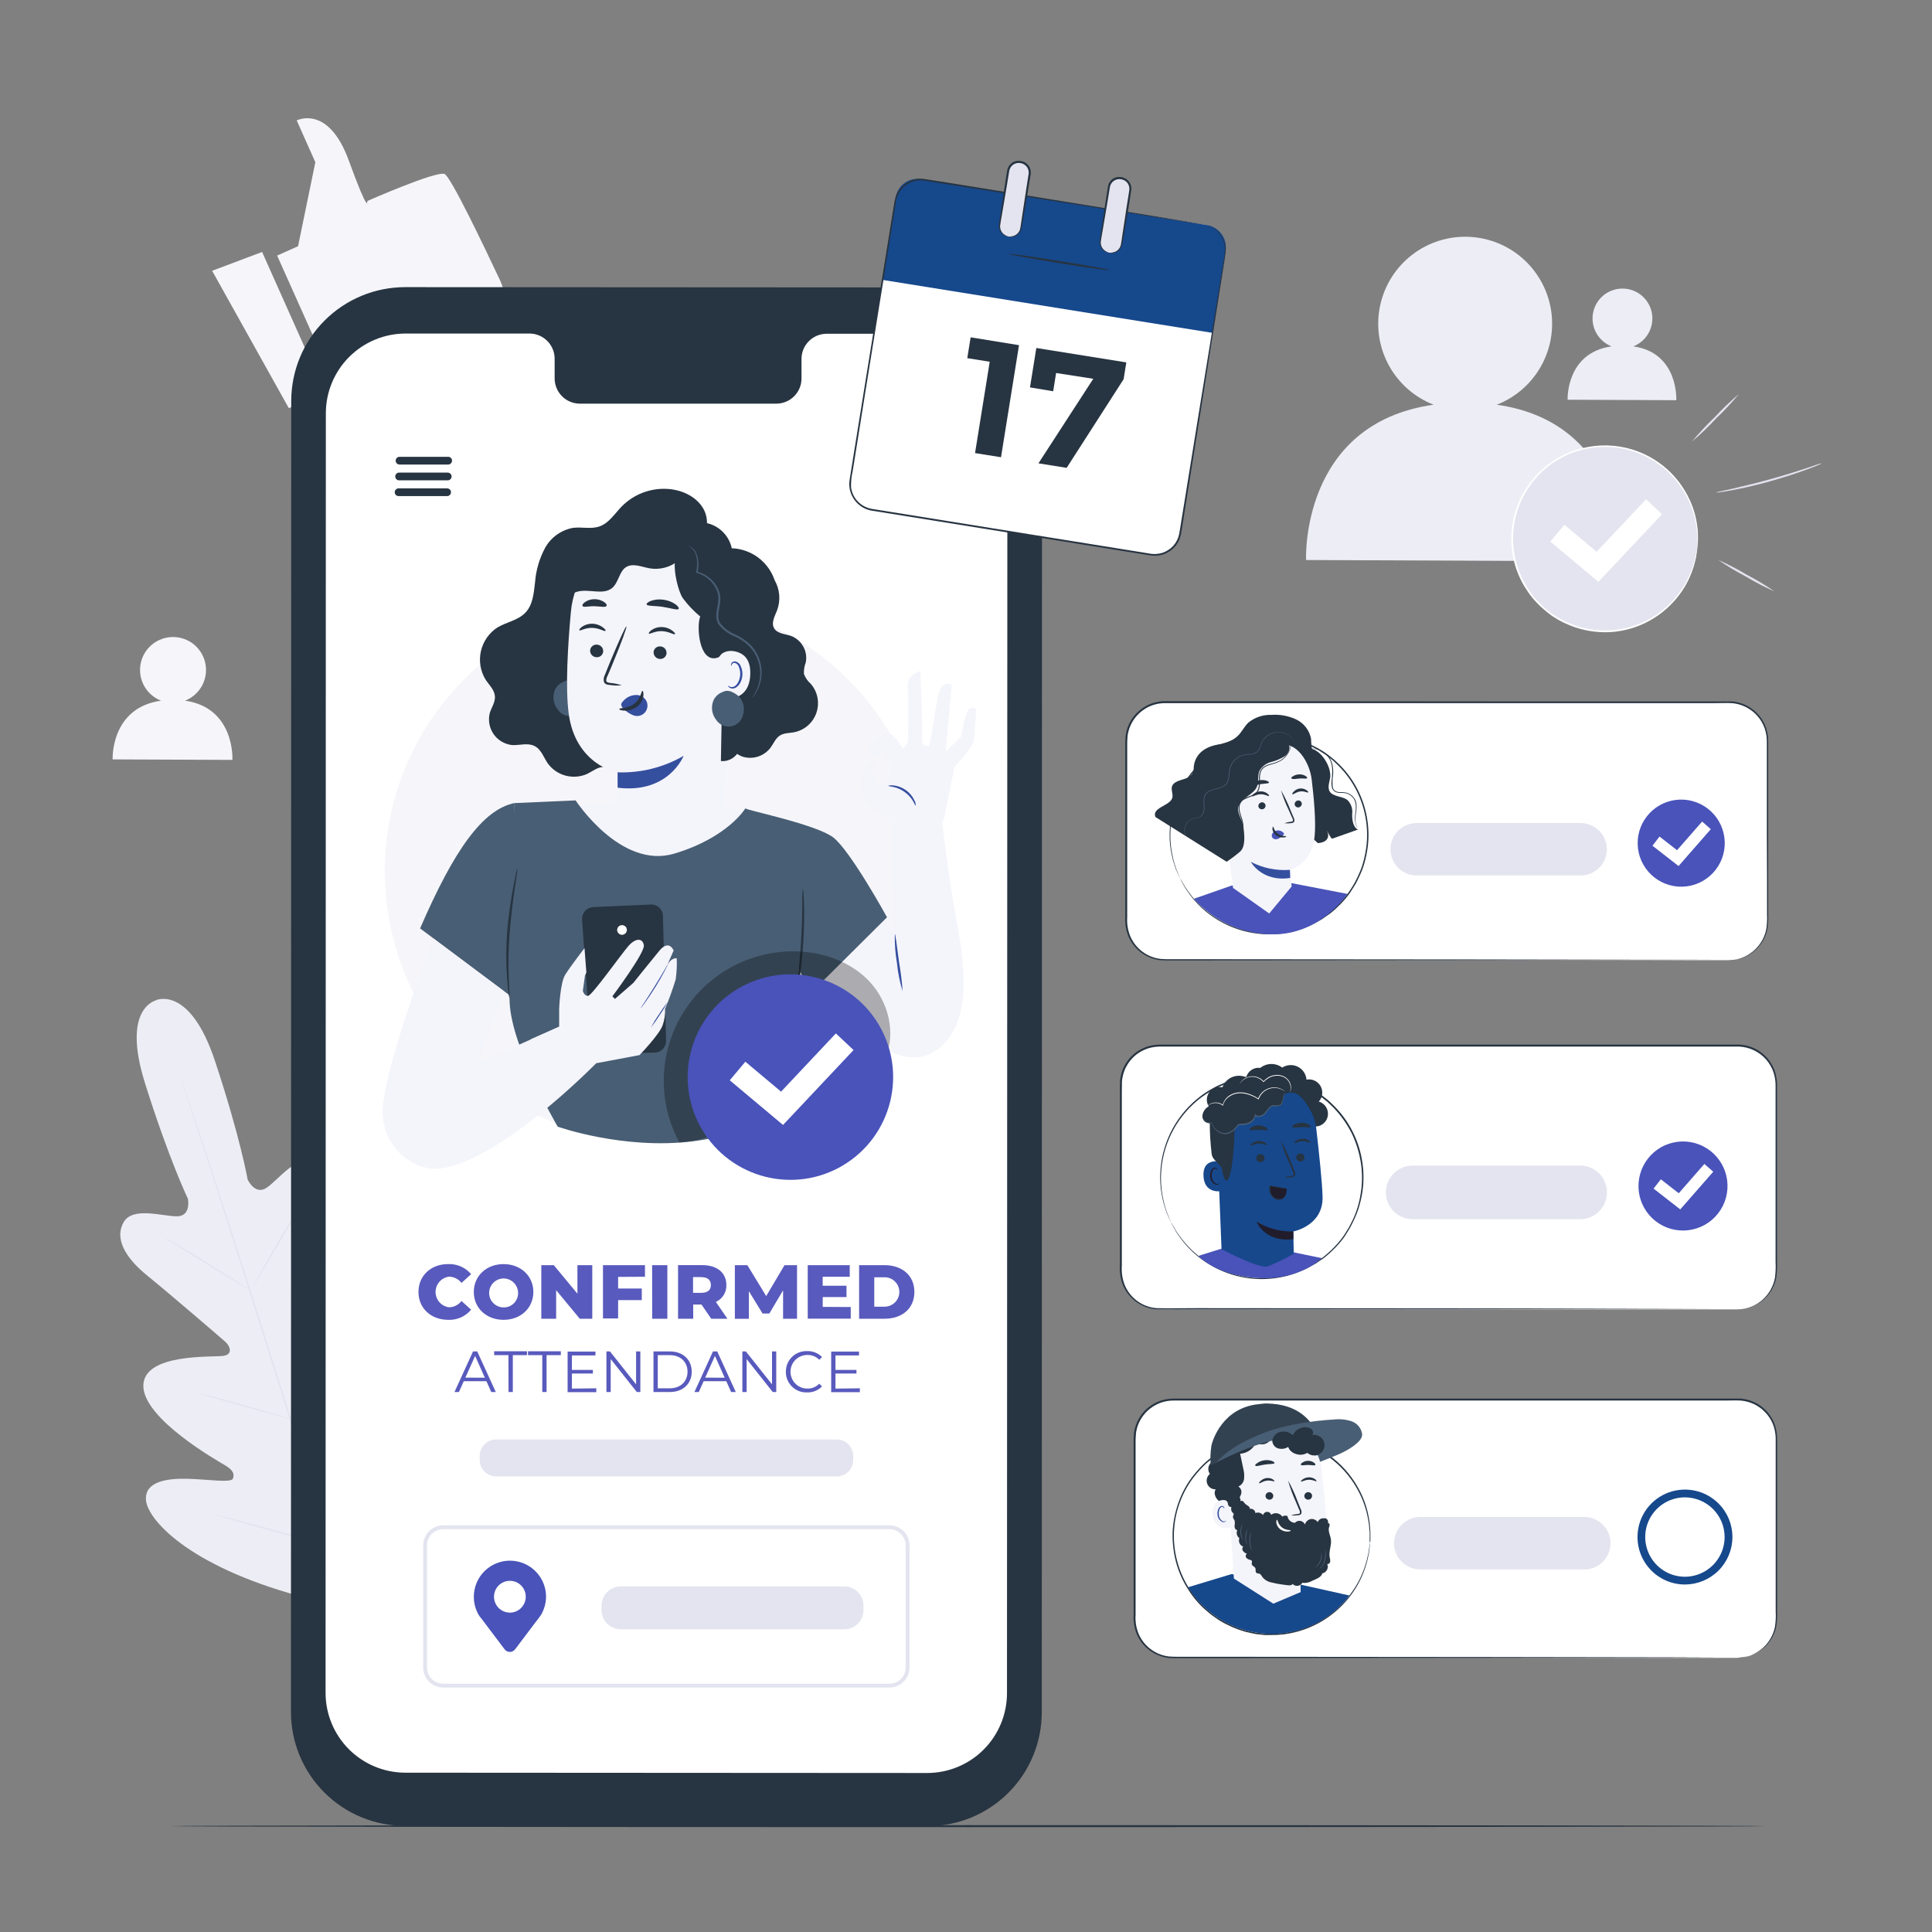 <svg xmlns="http://www.w3.org/2000/svg" id="Layer_1" viewBox="0 0 500 500"><rect x="0" y="0" width="500" height="500" fill="#808080" stroke="none"/><defs><style> .st0 { fill: #485e74; } .st1 { fill: #e4e4f0; } .st2 { fill: #585abd; } .st3 { fill: #16488c; } .st4 { fill: #354f9f; } .st5 { fill: #f6f6fa; } .st6 { fill: #fff; } .st7 { fill: #4953b9; } .st8 { fill: #273441; } .st9 { opacity: .3; } .st10 { fill: #edeef5; } .st11 { fill: #f4f4fb; } .st12 { fill: #17488c; } .st13 { fill: #211c2b; } </style></defs><path class="st10" d="M387.36,104.74c4.89-1.9,8.96-5.46,11.5-10.05,2.55-4.59,3.41-9.92,2.44-15.08-.97-5.16-3.71-9.81-7.75-13.16-4.04-3.35-9.12-5.18-14.37-5.18s-10.33,1.83-14.36,5.18c-4.04,3.35-6.78,8-7.75,13.16-.97,5.16-.11,10.49,2.44,15.08,2.55,4.59,6.61,8.14,11.5,10.05-34.59,4.9-33,40.19-33,40.19l81.78.35s1.85-35.67-32.44-40.54Z"></path><path class="st1" d="M439.4,139.66c.13-13.25-10.51-24.11-23.76-24.24-13.26-.13-24.11,10.51-24.24,23.76-.13,13.25,10.51,24.1,23.76,24.24,13.25.13,24.11-10.51,24.24-23.76Z"></path><path class="st6" d="M439.23,141.99c-.01-.13-.01-.26,0-.39v-2.98c-.02-.84-.1-1.68-.24-2.51-.33-2.29-1.01-4.51-2-6.6-1.29-2.77-3.09-5.27-5.31-7.36-2.89-2.73-6.42-4.69-10.26-5.71s-7.88-1.04-11.74-.08c-1.1.26-2.18.59-3.23,1-1.07.44-2.1.96-3.1,1.55-2.07,1.18-3.94,2.69-5.53,4.47-1.68,1.82-3.05,3.89-4.08,6.14-2.14,4.66-2.71,9.89-1.61,14.9.52,2.42,1.42,4.74,2.67,6.87.6,1.04,1.27,2.04,2,3,.75.91,1.57,1.77,2.43,2.57.84.79,1.74,1.51,2.69,2.17.94.63,1.92,1.19,2.93,1.69,3.82,1.87,8.06,2.69,12.3,2.38,3.69-.27,7.27-1.41,10.44-3.32,2.62-1.57,4.92-3.63,6.77-6.06,1.41-1.82,2.53-3.84,3.33-6,.32-.78.57-1.58.77-2.4.1-.36.2-.68.26-1,.06-.32.11-.58.15-.83.09-.47.15-.84.21-1.12.01-.13.04-.26.08-.38.01.13.01.26,0,.39l-.16,1.13-.12.84c-.06.3-.15.63-.24,1-.18.83-.43,1.65-.73,2.44-.77,2.2-1.88,4.26-3.29,6.12-2.05,2.75-4.66,5.03-7.66,6.7s-6.32,2.67-9.74,2.95c-4.31.32-8.62-.51-12.5-2.41-1.04-.5-2.04-1.07-3-1.71-.96-.68-1.88-1.42-2.75-2.22-.89-.82-1.72-1.69-2.49-2.62-.75-.95-1.44-1.96-2.06-3-1.28-2.17-2.21-4.54-2.74-7-1.13-5.12-.55-10.46,1.65-15.22,1.04-2.3,2.46-4.42,4.18-6.27.83-.9,1.72-1.75,2.66-2.54.96-.73,1.96-1.4,3-2,2.01-1.2,4.19-2.08,6.46-2.61,4.21-1.02,8.61-.9,12.76.36,3.28,1,6.31,2.69,8.89,4.96,2.58,2.27,4.64,5.06,6.05,8.18.98,2.12,1.62,4.38,1.91,6.69.13.84.19,1.68.19,2.53v1c0,.29,0,.59-.06.84-.04.48-.07.86-.09,1.14,0,.11-.02.22-.05.33Z"></path><path class="st6" d="M413.66,150.58l-12.44-10.43,3.64-4.34,8.34,6.99,12.81-13.6,4.12,3.88-16.47,17.5Z"></path><path class="st1" d="M450.01,101.99c-1.83,2.22-3.8,4.33-5.89,6.31-1.96,2.13-4.05,4.13-6.26,6,1.84-2.22,3.8-4.32,5.89-6.31,1.96-2.12,4.05-4.13,6.26-6Z"></path><path class="st1" d="M471.43,119.92c-.32.19-.65.36-1,.48-.66.29-1.63.67-2.84,1.11-2.41.9-5.78,2-9.56,3.07s-7.26,1.81-9.79,2.29c-1.26.23-2.29.41-3,.5-.37.08-.74.11-1.12.11.34-.15.71-.26,1.08-.31l3-.66c2.51-.57,5.95-1.39,9.73-2.43,3.78-1.04,7.15-2.11,9.58-2.91l2.89-1c.33-.12.68-.21,1.03-.25Z"></path><path class="st1" d="M459.22,153.05c-2.54-1.12-5.01-2.4-7.39-3.84-2.47-1.28-4.85-2.72-7.14-4.3,2.54,1.13,5.01,2.42,7.4,3.85,2.46,1.28,4.85,2.71,7.13,4.29Z"></path><path class="st10" d="M422.71,89.64c1.68-.66,3.08-1.88,3.95-3.46s1.17-3.41.84-5.19c-.33-1.77-1.28-3.37-2.67-4.53-1.39-1.15-3.14-1.78-4.94-1.78s-3.55.63-4.94,1.78c-1.39,1.15-2.33,2.75-2.67,4.53-.33,1.77-.04,3.61.84,5.19s2.27,2.8,3.95,3.46c-11.89,1.68-11.37,13.81-11.37,13.81l28.12.12s.67-12.26-11.12-13.93Z"></path><path class="st10" d="M40.53,258.85s-9.22,1.71-3,21.49c6.22,19.78,11.1,29.9,11.1,29.9,0,0,.92,4.5-2.8,4.54-3.72.04-11.43-2.58-13.81,1.49-2.38,4.07.1,9,6.18,13.93,6.08,4.93,19,16.07,20.14,17.08s2.07,3.18-.46,3.61c-2.53.43-20.7-.81-20.78,7.72-.08,8.53,19.11,19.4,21.18,20.63,2.07,1.23,2.44,2.25,2,3.42-.44,1.17-6.47.19-11.65.05-5.18-.14-11.22.59-10.85,5.51.37,4.92,10.75,16.93,39.73,24.84l13.67,2.8,9.54-10.15c19-23,20.46-38.66,17.88-42.9-2.58-4.24-7.94-1.39-12.09,1.68-4.15,3.07-8.52,7.32-9.53,6.59-1.01-.73-1.31-1.77-.34-4,.97-2.23,10.27-22,5.21-28.9-5.06-6.9-19.18,4.44-21.49,5.53s-2.83-1.22-2.48-2.68c.35-1.46,4.33-18,6.43-25.42,2.1-7.42,1.36-12.84-3.12-14.89-4.33-2-9.09,4.56-12.15,6.65s-4.95-2.11-4.95-2.11c0,0-1.92-11.02-8.47-30.73-6.55-19.71-15.27-15.68-15.27-15.68"></path><path class="st1" d="M91.33,419.17c-4.75-14.46-12.75-40.31-19.73-62.47-6.98-22.16-13.33-42.19-18-56.68l-5.55-17.15c-.65-2-1.15-3.58-1.51-4.66l-.38-1.22c-.08-.27-.11-.42-.11-.42,0,0,.06.14.16.41l.42,1.2,1.58,4.64c1.37,4,3.32,9.88,5.69,17.11,4.75,14.46,11.14,34.5,18.12,56.65,6.98,22.15,14.94,48,19.62,62.5"></path><path class="st1" d="M42.62,320.35c.32.11.63.25.91.43.58.29,1.4.75,2.4,1.32,2,1.14,4.74,2.79,7.72,4.67l7.62,4.83,2.31,1.44c.3.16.58.35.84.57-.32-.11-.63-.25-.92-.42-.57-.3-1.39-.76-2.39-1.34-2-1.16-4.71-2.85-7.69-4.72l-7.65-4.77-2.32-1.44c-.3-.16-.58-.35-.83-.57Z"></path><path class="st1" d="M65.5,332.9c-.1-.06,3.1-5.76,7.16-12.73,4.06-6.97,7.44-12.58,7.55-12.52s-3.11,5.76-7.17,12.73c-4.06,6.97-7.44,12.58-7.54,12.52Z"></path><path class="st1" d="M74.72,367.4c.21-.27.44-.52.71-.74l2-1.92c1.71-1.62,4-3.86,6.54-6.43s4.67-5,6.23-6.72l1.83-2.06c.21-.27.45-.52.72-.73-.17.3-.37.57-.59.83-.4.52-1,1.27-1.75,2.17-1.51,1.8-3.66,4.24-6.16,6.81-2.5,2.57-4.88,4.8-6.64,6.36-.88.78-1.6,1.41-2.11,1.82-.24.23-.5.43-.78.61Z"></path><path class="st1" d="M51.44,360.53c.31.03.63.09.93.18l2.51.64c2.12.55,5,1.35,8.24,2.25s6.1,1.75,8.19,2.38l2.48.76c.31.08.61.19.89.34-.32-.02-.63-.08-.94-.18l-2.51-.63c-2.11-.56-5-1.35-8.23-2.26-3.23-.91-6.11-1.74-8.2-2.37l-2.47-.77c-.31-.08-.61-.19-.89-.34Z"></path><path class="st1" d="M55.61,392c.4.04.8.12,1.19.24l3.22.8c2.71.7,6.45,1.69,10.57,2.81,4.12,1.12,7.85,2.16,10.55,2.93l3.18.93c.4.1.78.23,1.15.4-.41-.04-.81-.12-1.2-.24l-3.22-.8c-2.71-.7-6.45-1.69-10.57-2.81-4.12-1.12-7.85-2.15-10.54-2.93l-3.22-.93c-.38-.1-.75-.23-1.11-.4Z"></path><path class="st1" d="M84.8,399.72c.26-.36.55-.69.87-1l2.47-2.52c2.09-2.13,4.95-5.08,8-8.43,3.05-3.35,5.78-6.44,7.72-8.69l2.31-2.67c.26-.35.56-.66.88-.95-.22.35-.48.69-.75,1-.51.66-1.26,1.61-2.2,2.76-1.88,2.31-4.55,5.44-7.64,8.79-3.09,3.35-6,6.28-8.12,8.35-1.07,1-2,1.87-2.57,2.43-.3.34-.62.65-.97.93Z"></path><path class="st5" d="M71.72,66.14l5.42-2.42,4.47-21.74-4.82-10.81s8.14-4.25,13.47,10.36,4.79,10.5,4.79,10.5c0,0,17.8-7.86,20-7,1.57.65,9.93,18.09,14.39,27.58,2.24,4.78,1.29,10.58-2.69,13.72-.55.44-1.16.82-1.8,1.11-4.43,2-28.69,8.47-28.69,8.47l-9.35,4.18-15.19-33.95Z"></path><path class="st5" d="M54.9,70.08l19.85,35.56,9.28-4.14-16.2-36.29-12.93,4.87Z"></path><path class="st5" d="M47.89,181.33c1.85-.72,3.39-2.07,4.36-3.81.96-1.74,1.29-3.76.92-5.71s-1.41-3.72-2.94-4.99c-1.53-1.27-3.46-1.96-5.45-1.96s-3.91.7-5.45,1.96c-1.53,1.27-2.57,3.03-2.94,4.99-.37,1.95-.04,3.98.92,5.71.96,1.74,2.51,3.09,4.36,3.81-13.12,1.85-12.52,15.2-12.52,15.2l31,.13s.72-13.49-12.28-15.33Z"></path><path class="st8" d="M457.16,472.6c0,.15-92.44.26-206.44.26s-206.46-.11-206.46-.26,92.42-.26,206.46-.26,206.44.12,206.44.26Z"></path><path class="st8" d="M240.09,472.6l-135.32-.07c-7.82,0-15.31-3.11-20.84-8.64-5.53-5.53-8.63-13.02-8.63-20.84l.07-339.27c0-3.87.77-7.71,2.25-11.28,1.48-3.58,3.66-6.83,6.4-9.56,2.74-2.74,5.99-4.91,9.57-6.39,3.58-1.48,7.41-2.24,11.29-2.24l135.32.08c3.87,0,7.7.76,11.28,2.25,3.58,1.48,6.82,3.65,9.56,6.39,2.74,2.74,4.91,5.99,6.39,9.56,1.48,3.58,2.24,7.41,2.24,11.28l-.06,339.27c0,3.87-.77,7.7-2.25,11.28-1.48,3.58-3.66,6.82-6.4,9.56-2.74,2.73-5.99,4.9-9.57,6.38-3.58,1.48-7.41,2.24-11.28,2.24Z"></path><path class="st6" d="M240.04,86.38h-26.24c-1.73.04-3.37.76-4.56,2.01-1.2,1.25-1.85,2.92-1.81,4.65v4.76c.04,1.73-.61,3.4-1.81,4.65-1.19,1.25-2.84,1.97-4.56,2.01h-51.15c-1.73-.04-3.37-.77-4.56-2.02-1.19-1.25-1.84-2.92-1.81-4.65v-4.81c.04-1.73-.62-3.4-1.81-4.65-1.2-1.25-2.84-1.97-4.57-2.01h-32.18c-2.71,0-5.4.53-7.9,1.57-2.51,1.04-4.78,2.56-6.7,4.47-1.92,1.92-3.44,4.19-4.48,6.7-1.04,2.5-1.57,5.19-1.57,7.9l-.07,331.15c0,5.47,2.17,10.72,6.04,14.6,3.87,3.87,9.12,6.05,14.59,6.06l135.06.08c5.48,0,10.73-2.17,14.6-6.04s6.05-9.12,6.06-14.6l.1-331.17c0-2.71-.54-5.4-1.57-7.91-1.04-2.51-2.56-4.78-4.48-6.7-1.92-1.92-4.2-3.44-6.71-4.48-2.51-1.04-5.2-1.57-7.91-1.57Z"></path><path class="st1" d="M230.19,436.74h-115.48c-1.38,0-2.7-.55-3.68-1.53-.97-.98-1.52-2.3-1.52-3.68v-31.57c0-1.38.55-2.7,1.52-3.68.97-.98,2.3-1.53,3.68-1.53h115.48c1.38,0,2.7.55,3.68,1.53.97.98,1.52,2.3,1.52,3.68v31.57c0,1.38-.55,2.7-1.52,3.68-.97.98-2.3,1.53-3.68,1.53ZM114.71,395.75c-1.11,0-2.18.45-2.97,1.24-.79.79-1.23,1.86-1.23,2.97v31.57c0,1.11.44,2.18,1.23,2.97.79.79,1.86,1.23,2.97,1.24h115.48c1.11,0,2.18-.45,2.97-1.24.79-.79,1.23-1.86,1.23-2.97v-31.57c0-1.11-.44-2.18-1.23-2.97-.79-.79-1.86-1.23-2.97-1.24h-115.48Z"></path><path class="st7" d="M141.32,413.27c0-1.44-.33-2.86-.96-4.15-.64-1.29-1.56-2.41-2.7-3.29s-2.47-1.47-3.88-1.75c-1.41-.28-2.87-.23-4.25.15-1.39.38-2.67,1.07-3.75,2.02-1.08.95-1.92,2.14-2.46,3.47-.54,1.33-.77,2.77-.67,4.2.1,1.43.54,2.82,1.26,4.06.36.61.81,1,1.26,1.67l5.43,7.2c.16.21.36.38.6.49.24.12.49.18.75.18s.52-.06.75-.18c.23-.12.44-.28.6-.49l5.34-7.08c.48-.58.93-1.18,1.35-1.8.85-1.43,1.31-3.06,1.33-4.72ZM131.97,417.35c-.82,0-1.61-.24-2.29-.69-.68-.45-1.21-1.1-1.52-1.85-.31-.75-.4-1.58-.24-2.38.16-.8.55-1.54,1.12-2.11.58-.58,1.31-.97,2.11-1.13.8-.16,1.63-.08,2.38.23.75.31,1.4.84,1.85,1.52.45.68.69,1.48.69,2.29,0,1.09-.44,2.13-1.21,2.91-.77.77-1.81,1.21-2.9,1.21Z"></path><path class="st1" d="M218.51,410.56h-57.87c-2.73,0-4.95,2.22-4.95,4.95v1.2c0,2.73,2.22,4.95,4.95,4.95h57.87c2.73,0,4.95-2.22,4.95-4.95v-1.2c0-2.73-2.22-4.95-4.95-4.95Z"></path><path class="st2" d="M108.3,334.36c0-4.22,3.23-7.21,7.63-7.21,1.13-.06,2.26.15,3.31.6,1.04.45,1.96,1.14,2.69,2.01l-2.5,2.26c-.38-.51-.88-.91-1.44-1.19-.57-.28-1.19-.43-1.83-.43-.95.14-1.83.61-2.46,1.34-.63.73-.98,1.66-.98,2.62s.35,1.89.98,2.62c.63.73,1.5,1.2,2.46,1.34.63,0,1.26-.15,1.83-.43.57-.28,1.06-.69,1.44-1.2l2.5,2.26c-.73.87-1.65,1.56-2.69,2.02-1.04.45-2.17.66-3.31.6-4.4-.04-7.63-2.99-7.63-7.21Z"></path><path class="st2" d="M122.62,334.36c0-4.16,3.27-7.21,7.7-7.21s7.71,3.05,7.71,7.21-3.27,7.21-7.71,7.21-7.7-3.04-7.7-7.21ZM134.07,334.36c-.05-.73-.31-1.43-.75-2.01-.44-.58-1.04-1.02-1.73-1.27-.69-.25-1.43-.29-2.14-.11-.71.17-1.35.55-1.85,1.08-.5.53-.83,1.2-.96,1.92-.12.72-.04,1.46.25,2.13.29.67.77,1.24,1.38,1.64s1.32.62,2.06.62c.52,0,1.03-.09,1.5-.29.48-.2.9-.5,1.26-.88.35-.38.62-.82.79-1.31.17-.49.24-1.01.2-1.52Z"></path><path class="st2" d="M153.28,327.42v13.87h-3.23l-6.12-7.39v7.39h-3.84v-13.87h3.23l6.12,7.39v-7.39h3.84Z"></path><path class="st2" d="M159.97,330.46v3h6.12v3h-6.12v4.75h-3.92v-13.79h10.87v3l-6.95.04Z"></path><path class="st2" d="M168.77,327.42h3.94v13.87h-3.92l-.02-13.87Z"></path><path class="st2" d="M181.54,337.61h-2.14v3.68h-3.92v-13.87h6.34c3.78,0,6.16,2,6.16,5.13.04.92-.2,1.83-.69,2.61-.49.78-1.19,1.4-2.03,1.77l3,4.36h-4.19l-2.53-3.68ZM181.54,330.51h-2.18v4.07h2.18c1.62,0,2.44-.76,2.44-2s-.78-2.05-2.4-2.05l-.04-.02Z"></path><path class="st2" d="M202.66,341.29v-7.35l-3.56,6h-1.75l-3.54-5.78v7.15h-3.63v-13.89h3.23l4.88,8,4.75-8h3.23v13.87h-3.61Z"></path><path class="st2" d="M220.17,338.26v3h-11.13v-13.84h10.87v3h-7v2.33h6.16v2.93h-6.15v2.54l7.25.04Z"></path><path class="st2" d="M222.34,327.42h6.55c4.6,0,7.75,2.68,7.75,6.94s-3.15,6.93-7.75,6.93h-6.55v-13.87ZM228.74,338.16c.52.03,1.03-.05,1.52-.23.48-.18.93-.46,1.3-.81.38-.36.67-.78.88-1.26.2-.48.31-.99.31-1.5s-.1-1.03-.31-1.5c-.2-.48-.5-.9-.88-1.26-.37-.36-.82-.63-1.3-.81-.49-.18-1-.26-1.52-.23h-2.48v7.61h2.48Z"></path><path class="st2" d="M125.88,357.45h-5.85l-1.26,2.8h-1.15l4.8-10.5h1.09l4.8,10.5h-1.17l-1.26-2.8ZM125.48,356.55l-2.52-5.64-2.52,5.62,5.04.02Z"></path><path class="st2" d="M131.58,350.71h-3.69v-1h8.49v1h-3.66v9.54h-1.11l-.03-9.54Z"></path><path class="st2" d="M140.34,350.71h-3.69v-1h8.49v1h-3.69v9.54h-1.11v-9.54Z"></path><path class="st2" d="M154.32,359.29v1h-7.42v-10.5h7.2v1h-6.09v3.74h5.43v.94h-5.43v3.9l6.31-.08Z"></path><path class="st2" d="M165.72,349.75v10.5h-.92l-6.75-8.52v8.52h-1.11v-10.5h.92l6.76,8.52v-8.52h1.1Z"></path><path class="st2" d="M169.12,349.75h4.28c3.36,0,5.62,2.16,5.62,5.25s-2.26,5.25-5.62,5.25h-4.28v-10.5ZM173.34,359.29c2.79,0,4.59-1.77,4.59-4.29s-1.8-4.29-4.59-4.29h-3.11v8.58h3.11Z"></path><path class="st2" d="M187.96,357.45h-5.85l-1.26,2.8h-1.13l4.8-10.5h1.1l4.8,10.5h-1.2l-1.26-2.8ZM187.55,356.55l-2.52-5.64-2.52,5.62,5.04.02Z"></path><path class="st2" d="M200.89,349.75v10.5h-.91l-6.75-8.52v8.52h-1.11v-10.5h.91l6.77,8.52v-8.52h1.09Z"></path><path class="st2" d="M203.38,355c0-.72.13-1.43.41-2.09.28-.66.68-1.26,1.2-1.76.52-.5,1.13-.89,1.8-1.14.67-.26,1.39-.37,2.11-.34.71-.03,1.42.09,2.08.36.66.26,1.26.66,1.76,1.17l-.71.71c-.4-.41-.88-.74-1.42-.95s-1.11-.32-1.68-.3c-1.15,0-2.26.46-3.08,1.27-.82.82-1.27,1.92-1.27,3.08s.46,2.26,1.27,3.08c.82.82,1.92,1.27,3.08,1.27.58.02,1.15-.08,1.68-.3.53-.22,1.02-.55,1.41-.96l.71.71c-.5.51-1.1.92-1.77,1.18-.67.26-1.38.39-2.09.36-.72.03-1.43-.08-2.1-.34-.67-.26-1.28-.65-1.79-1.15-.51-.5-.92-1.1-1.2-1.76-.27-.66-.41-1.38-.4-2.09Z"></path><path class="st2" d="M222.53,359.29v1h-7.42v-10.5h7.2v1h-6.09v3.74h5.43v.94h-5.43v3.9l6.31-.08Z"></path><path class="st1" d="M216.54,372.53h-88.12c-2.36,0-4.27,1.91-4.27,4.27v1.03c0,2.36,1.91,4.27,4.27,4.27h88.12c2.36,0,4.27-1.91,4.27-4.27v-1.03c0-2.36-1.91-4.27-4.27-4.27Z"></path><path class="st8" d="M115.99,120.22h-12.59c-.27,0-.52-.11-.71-.29-.19-.19-.29-.44-.29-.71s.11-.52.29-.71c.19-.19.44-.29.71-.29h12.59c.27,0,.52.1.71.29.19.19.29.44.29.71,0,.13-.03.26-.08.38-.05.12-.12.23-.22.32s-.2.17-.32.22c-.12.05-.25.08-.38.08Z"></path><path class="st8" d="M115.87,124.31h-12.58c-.26,0-.52-.1-.71-.29s-.29-.44-.29-.71.11-.52.29-.71c.19-.19.44-.29.71-.29h12.58c.27,0,.52.11.71.29.19.19.29.44.29.71s-.11.52-.29.71c-.19.19-.44.29-.71.29Z"></path><path class="st8" d="M115.71,128.39h-12.55c-.26,0-.52-.11-.71-.29-.19-.19-.29-.44-.29-.71s.11-.52.29-.71.44-.29.71-.29h12.55c.27,0,.52.1.71.29.19.19.29.44.29.71s-.11.52-.29.71c-.19.19-.44.29-.71.29Z"></path><path class="st6" d="M311.53,58.14l-72.17-11.61c-1.75-.27-3.54.16-4.97,1.2-1.43,1.04-2.39,2.61-2.67,4.36l-11.58,72.17c-.14.87-.11,1.75.1,2.61.2.86.57,1.66,1.09,2.37.51.71,1.16,1.32,1.91,1.78s1.58.77,2.45.91l2.16.34,20.05,3.26,49.93,8c.87.14,1.75.11,2.61-.1.85-.2,1.66-.57,2.37-1.09.71-.51,1.31-1.16,1.77-1.91s.77-1.58.91-2.45l11.59-72.17c.14-.87.11-1.76-.09-2.61-.2-.86-.57-1.66-1.08-2.38-.52-.71-1.17-1.32-1.91-1.78-.75-.46-1.58-.77-2.45-.91Z"></path><path class="st3" d="M313.8,86.15l-85.38-13.71,3.44-21.45c.23-1.46,1.04-2.77,2.24-3.64,1.2-.87,2.69-1.22,4.15-.99l74.12,11.9c1.52.24,2.89,1.08,3.79,2.34.9,1.25,1.27,2.81,1.03,4.33l-3.4,21.21Z"></path><path class="st8" d="M263.72,89.33l-4.66,29-6.72-1.07,3.8-23.64-5.81-.93.87-5.39,12.52,2.03Z"></path><path class="st8" d="M291.49,93.79l-.7,4.35-14.74,22.94-7.3-1.17,14.19-21.88-9.62-1.5-.76,4.73-6-1,1.64-10.2,23.29,3.73Z"></path><path class="st8" d="M261.06,65.72c0,.15,5.82,1.22,13.06,2.38,7.24,1.16,13.12,2,13.14,1.83.02-.17-5.82-1.22-13.05-2.38-7.23-1.16-13.12-2.02-13.15-1.83Z"></path><path class="st8" d="M311.53,58.14c.28.03.57.09.84.17.82.23,1.59.62,2.26,1.14,1.1.86,1.91,2.04,2.31,3.38.26.85.34,1.74.25,2.62-.11.94-.29,1.92-.45,3-1.33,8.37-3.24,20.45-5.6,35.39-1.2,7.47-2.5,15.65-3.9,24.43-.35,2.2-.7,4.43-1.07,6.7-.19,1.14-.34,2.27-.57,3.44-.26,1.19-.82,2.29-1.64,3.19-.84.91-1.91,1.58-3.09,1.94-1.2.35-2.47.38-3.69.11l-7.31-1.17-64.25-10.32c-1.48-.25-2.83-.97-3.87-2.05s-1.7-2.47-1.9-3.95c-.09-.73-.07-1.47.06-2.19l.34-2.1c.23-1.4.45-2.79.67-4.18.89-5.55,1.77-11.01,2.64-16.39,1.73-10.75,3.39-21.11,5-31,.8-4.94,1.58-9.75,2.33-14.43.19-1.17.38-2.33.56-3.48.09-.59.23-1.17.43-1.73.21-.56.5-1.08.85-1.56.69-.96,1.61-1.73,2.68-2.23,1.05-.48,2.21-.7,3.37-.62,8.82,1.36,17,2.73,24.45,3.92l35.36,5.75,9.59,1.61,2.5.43c.56.09.85.16.85.16,0,0-.3,0-.86-.12l-2.51-.37-9.62-1.5-35.39-5.6c-7.43-1.16-15.66-2.51-24.43-3.85-1.1-.07-2.2.13-3.2.6-1,.47-1.86,1.19-2.5,2.09-.32.46-.59.95-.79,1.47-.19.54-.32,1.09-.4,1.66-.19,1.15-.37,2.31-.56,3.48l-2.31,14.43-5,31c-.86,5.38-1.73,10.85-2.62,16.4-.23,1.38-.45,2.78-.67,4.17-.32,1.36-.46,2.76-.41,4.16.18,1.38.8,2.67,1.78,3.67.97,1,2.24,1.66,3.61,1.89l64.24,10.33,7.31,1.18c1.16.27,2.36.23,3.5-.1,1.11-.33,2.11-.96,2.9-1.81.78-.84,1.31-1.88,1.55-3,.22-1.12.38-2.29.57-3.41.37-2.27.74-4.51,1.09-6.7,1.42-8.78,2.74-17,3.95-24.42,2.42-14.93,4.39-27,5.75-35.37.16-1,.35-2,.46-3,.1-.86.03-1.74-.22-2.57-.31-1.06-.88-2.03-1.65-2.82-.77-.79-1.73-1.37-2.79-1.69-.27-.1-.49-.12-.62-.17h-.16Z"></path><path class="st1" d="M260.9,44.18l-2.23,13.91c-.24,1.48.77,2.88,2.25,3.12l.19.03c1.48.24,2.88-.77,3.12-2.25l2.23-13.91c.24-1.48-.77-2.88-2.26-3.12l-.19-.03c-1.48-.24-2.88.77-3.12,2.25Z"></path><path class="st8" d="M260.95,61.21c-.56-.17-1.07-.48-1.48-.9-.45-.51-.68-1.17-.65-1.84.08-.77.29-1.71.45-2.72l1.21-7.15c.22-1.35.45-2.77.69-4.23.04-.34.15-.67.33-.97.17-.3.4-.56.67-.76.29-.2.61-.35.96-.42.34-.07.7-.07,1.04,0,.35.06.67.19.96.39.29.19.54.45.73.74.18.3.3.63.35.97s.03.69-.06,1.03c-.23,1.46-.45,2.88-.66,4.23-.41,2.68-.78,5.1-1.09,7.17-.08.51-.15,1-.21,1.46-.05.43-.13.85-.24,1.26-.23.63-.7,1.15-1.3,1.45-.54.24-1.12.33-1.71.28.14.07.29.11.45.12.46.05.93-.02,1.35-.2.68-.3,1.22-.85,1.5-1.54.14-.43.24-.87.29-1.32.08-.46.17-.94.26-1.45.34-2.06.75-4.48,1.2-7.15.23-1.35.46-2.76.7-4.23.2-.81.07-1.66-.36-2.37-.23-.36-.53-.68-.88-.91-.36-.24-.76-.4-1.19-.47-.41-.09-.83-.09-1.25-.01-.41.08-.8.25-1.14.5-.34.24-.63.56-.84.92-.21.36-.35.77-.4,1.18-.23,1.47-.45,2.88-.67,4.23-.4,2.68-.77,5.1-1.09,7.18-.14,1-.31,1.92-.37,2.78,0,.37.07.74.2,1.08s.35.66.61.92c.32.33.72.57,1.16.69.31.08.48.07.48.05Z"></path><path class="st1" d="M286.97,48.36l-2.23,13.91c-.24,1.48.77,2.88,2.26,3.12l.19.03c1.48.24,2.88-.77,3.12-2.25l2.23-13.91c.24-1.48-.77-2.88-2.25-3.12l-.19-.03c-1.48-.24-2.88.77-3.12,2.25Z"></path><path class="st8" d="M287,65.4c-.56-.17-1.06-.48-1.47-.9-.45-.51-.68-1.16-.66-1.84.08-.77.29-1.72.45-2.73.35-2.07.76-4.48,1.21-7.15l.69-4.23c.04-.34.15-.68.33-.98.18-.3.41-.56.7-.76.28-.2.6-.34.94-.41.34-.07.69-.06,1.03.01.35.06.68.19.97.38.29.19.54.45.73.75.18.3.29.63.34.97.05.34.03.69-.05,1.03-.23,1.47-.46,2.88-.67,4.23-.4,2.68-.77,5.1-1.09,7.18-.07.5-.14,1-.21,1.45-.05.43-.13.85-.24,1.26-.23.63-.7,1.15-1.3,1.45-.54.23-1.12.33-1.71.29.14.07.3.11.46.11.46.05.92-.02,1.34-.2.68-.3,1.22-.85,1.5-1.54.14-.42.24-.86.29-1.31.09-.46.17-1,.26-1.45.35-2.07.75-4.49,1.21-7.16l.66-4.23c.1-.4.12-.81.06-1.22-.06-.41-.2-.8-.42-1.15-.23-.37-.53-.68-.88-.92-.36-.24-.76-.4-1.19-.47-.42-.09-.85-.09-1.26,0-.42.09-.81.26-1.16.51-.32.25-.59.57-.79.93-.2.36-.32.76-.36,1.16-.23,1.46-.45,2.88-.66,4.23-.41,2.67-.78,5.1-1.1,7.17-.13,1-.31,1.92-.37,2.78,0,.75.29,1.47.81,2,.32.33.72.57,1.16.7.14.05.3.06.45.05Z"></path><path class="st6" d="M449.64,362.23h-146.05c-5.53,0-10.02,4.49-10.02,10.02v46.78c0,5.53,4.49,10.02,10.02,10.02h146.05c5.53,0,10.02-4.49,10.02-10.02v-46.78c0-5.53-4.49-10.02-10.02-10.02Z"></path><path class="st8" d="M449.65,429.05h.29c.19,0,.48,0,.86-.07,1.12-.15,2.22-.49,3.23-1,1.65-.82,3.03-2.07,4-3.63.63-.99,1.07-2.08,1.31-3.22.22-1.32.29-2.66.21-4v-44.31c.04-1.24-.13-2.47-.5-3.65-.62-1.85-1.76-3.47-3.3-4.66-1.54-1.19-3.39-1.91-5.33-2.05-1.32-.07-2.72,0-4.09,0h-142.67c-1.89,0-3.73.55-5.31,1.58-1.58,1.03-2.83,2.49-3.61,4.21-.38.85-.63,1.75-.75,2.67-.09.94-.12,1.88-.1,2.82v44.15c-.13,1.74.16,3.48.84,5.08.7,1.55,1.78,2.9,3.16,3.9,1.37,1.01,2.98,1.64,4.67,1.83.83.08,1.68.07,2.54.07h7.62l71.3.06,48.07.08,13.06.05-13.06.05-48.07.08-71.3.06h-7.62c-.86.02-1.73,0-2.59-.06-1.77-.2-3.47-.86-4.91-1.91-1.45-1.05-2.59-2.46-3.33-4.09-.7-1.67-1-3.48-.89-5.28v-44.05c-.03-.96,0-1.92.09-2.88.13-.97.4-1.92.8-2.82.81-1.82,2.13-3.36,3.79-4.44,1.67-1.08,3.61-1.66,5.6-1.66h146.79c2.02.15,3.95.89,5.54,2.14,1.59,1.25,2.78,2.94,3.4,4.86.38,1.21.56,2.49.52,3.76v44.31c.06,1.34-.02,2.68-.24,4-.24,1.16-.71,2.27-1.36,3.27-1,1.58-2.42,2.84-4.1,3.65-1.02.5-2.13.81-3.26.93-.91.17-1.3.16-1.3.16Z"></path><path class="st3" d="M436.06,410.07c-2.43,0-4.8-.72-6.82-2.07-2.02-1.35-3.59-3.27-4.52-5.51-.93-2.24-1.17-4.71-.7-7.1.47-2.38,1.64-4.57,3.36-6.29,1.72-1.72,3.91-2.89,6.29-3.36,2.38-.47,4.85-.23,7.1.7,2.24.93,4.16,2.5,5.51,4.52,1.35,2.02,2.07,4.39,2.07,6.82,0,3.26-1.3,6.38-3.6,8.68-2.3,2.3-5.42,3.6-8.68,3.6ZM436.06,387.51c-2.03,0-4.02.6-5.71,1.73-1.69,1.13-3.01,2.74-3.79,4.61-.78,1.88-.98,3.95-.58,5.94.4,1.99,1.38,3.83,2.81,5.26,1.44,1.44,3.27,2.42,5.26,2.81,1.99.4,4.06.19,5.94-.59,1.88-.78,3.48-2.1,4.61-3.79,1.13-1.69,1.73-3.68,1.73-5.71,0-2.72-1.09-5.33-3.02-7.25-1.93-1.92-4.54-3-7.26-3.01v-.02Z"></path><path class="st1" d="M410,406.17h-42.43c-.89,0-1.78-.17-2.6-.51-.82-.34-1.57-.84-2.21-1.47-.63-.63-1.13-1.38-1.47-2.2-.34-.82-.52-1.71-.52-2.6,0-.89.17-1.78.52-2.6.34-.83.84-1.58,1.47-2.21s1.38-1.13,2.21-1.47c.83-.34,1.71-.52,2.6-.52h42.43c1.8,0,3.53.72,4.81,1.99,1.28,1.27,1.99,3.01,1.99,4.81,0,1.8-.72,3.53-1.99,4.8-1.27,1.27-3,1.99-4.8,1.99Z"></path><path class="st6" d="M337.1,421.74c13.36-4.45,20.58-18.88,16.13-32.24-4.45-13.36-18.88-20.58-32.24-16.13-13.36,4.45-20.58,18.88-16.13,32.24,4.45,13.36,18.88,20.58,32.24,16.13Z"></path><path class="st8" d="M354.47,399.22v-2.52c0-.33-.06-.69-.09-1.07-.05-.89-.18-1.78-.36-2.66-.44-2.42-1.25-4.75-2.39-6.93-1.65-3.19-3.95-6-6.76-8.24-2.81-2.24-6.06-3.86-9.54-4.76-1.05-.27-2.11-.46-3.18-.58-.54-.05-1.08-.14-1.64-.17h-2.52l-.85.08c-.57.05-1.15.08-1.72.16-2.35.37-4.64,1.04-6.82,2-.55.25-1.09.55-1.63.83-.55.28-1.09.6-1.6.95-1.05.69-2.05,1.44-3,2.25-.95.86-1.84,1.79-2.66,2.77-1.71,2.01-3.08,4.28-4.06,6.72-2.06,5.06-2.41,10.65-1,15.93.66,2.55,1.73,4.98,3.15,7.19.7,1.08,1.46,2.11,2.29,3.09.84.93,1.74,1.81,2.7,2.62.46.42.95.8,1.46,1.15.51.35,1,.72,1.51,1,1.02.63,2.09,1.18,3.2,1.66,1.07.47,2.17.88,3.3,1.21.56.16,1.13.26,1.68.39l.84.18c.28.05.56.09.84.11l1.66.2h1.66c1.08.02,2.15-.03,3.22-.16,3.57-.43,7-1.62,10.08-3.48s5.73-4.35,7.77-7.3c1.41-2.01,2.51-4.22,3.26-6.56.3-.84.53-1.71.7-2.59.09-.38.18-.72.23-1.05.05-.33.08-.62.12-.88.07-.52.12-.92.16-1.2s.06-.41.06-.41v.41c0,.27-.07.69-.12,1.21,0,.27-.06.56-.1.89-.04.33-.13.68-.21,1.06-.16.89-.38,1.76-.67,2.61-.73,2.36-1.82,4.6-3.22,6.64-2.05,3-4.72,5.54-7.82,7.43-3.1,1.9-6.57,3.11-10.18,3.57-1.08.13-2.17.19-3.26.17h-1.67l-1.69-.19c-.28,0-.57-.05-.85-.11l-.85-.18c-.56-.14-1.14-.24-1.7-.39-1.14-.33-2.27-.74-3.36-1.22-1.12-.49-2.21-1.05-3.25-1.68-.52-.33-1-.71-1.53-1.06-.52-.35-1.02-.74-1.48-1.16-2-1.64-3.71-3.6-5.07-5.79-1.46-2.24-2.54-4.71-3.21-7.3-.68-2.67-.95-5.43-.8-8.18.21-2.74.84-5.44,1.85-8,1-2.48,2.39-4.79,4.13-6.82.84-1,1.74-1.94,2.71-2.81.97-.83,2-1.59,3.07-2.28.52-.37,1.06-.7,1.62-1,.55-.28,1.09-.59,1.65-.84,1.12-.49,2.27-.91,3.44-1.25,1.14-.33,2.31-.59,3.49-.77.58-.08,1.16-.11,1.74-.17l.86-.07h2.56c.56,0,1.12.12,1.67.18,1.08.12,2.15.32,3.21.59,3.52.92,6.8,2.57,9.63,4.85,2.83,2.28,5.14,5.13,6.79,8.37,1.14,2.2,1.93,4.56,2.34,7,.18.88.29,1.78.33,2.68,0,.39.06.75.07,1.08v2.11c0,.29-.19.49-.19.49Z"></path><path class="st3" d="M307.5,410.77l11.22-3.4,18.24,2.81,12.25,2.73c-2.36,3.12-5.42,5.64-8.93,7.36s-7.37,2.6-11.28,2.57c-5.96-.04-11.72-2.16-16.28-6-2.07-1.71-3.84-3.76-5.22-6.07Z"></path><path class="st11" d="M343.48,397.04c-.06-3.43-.75-10.47-1.45-16.84-.36-3.3-1.96-6.35-4.46-8.53-2.51-2.18-5.74-3.34-9.07-3.24h-.68c-7.37.64-10.93,7.26-10.08,14.6l1.59,25.5,10.21,6.5,7.07-3-.07-6.65s7.06-1.25,6.94-8.34Z"></path><path class="st8" d="M339.56,387.06c.01.26-.08.52-.25.72-.18.2-.42.32-.69.33-.26.02-.51-.06-.71-.23-.2-.17-.33-.4-.35-.66-.01-.26.08-.52.25-.72.18-.2.42-.32.69-.33.26-.02.52.06.72.23.2.17.33.4.35.66Z"></path><path class="st8" d="M340.72,383.34c-.12.13-.9-.41-2-.38-1.1.03-1.88.6-2,.47-.12-.13.06-.3.4-.56.47-.34,1.02-.52,1.6-.54.57-.02,1.12.15,1.59.46.33.25.41.48.41.55Z"></path><path class="st8" d="M329.53,387.06c.01.26-.08.52-.25.72-.18.2-.42.32-.69.33-.26.02-.52-.06-.71-.23-.2-.17-.33-.4-.36-.66-.01-.26.08-.52.25-.72.18-.2.42-.32.69-.33.26-.02.52.06.71.23.2.17.33.4.36.66Z"></path><path class="st8" d="M329.83,383.34c-.1.15-.94-.3-2-.15s-1.8.8-1.93.68,0-.3.34-.6c.41-.39.92-.65,1.48-.74.56-.08,1.13.02,1.63.29.37.24.54.46.48.52Z"></path><path class="st8" d="M334.09,392.19c.57-.2,1.16-.32,1.76-.37.28,0,.54-.1.58-.29.02-.29-.06-.58-.21-.82l-.88-2.09c-.81-1.77-1.48-3.61-2-5.49.95,1.7,1.77,3.48,2.44,5.31l.85,2.11c.19.33.25.72.18,1.09-.04.1-.1.19-.18.26-.08.07-.17.13-.27.16-.15.05-.31.08-.47.08-.6.09-1.2.11-1.8.05Z"></path><path class="st8" d="M329.85,378.64c-.1.3-1.2.19-2.47.38-1.27.19-2.3.57-2.48.31-.18-.26.1-.41.51-.71.54-.38,1.16-.62,1.82-.7.65-.09,1.32-.03,1.94.18.47.17.72.43.68.54Z"></path><path class="st8" d="M340.4,379.13c-.18.25-.94,0-1.84,0s-1.67.21-1.85,0,0-.38.36-.62c.44-.3.96-.46,1.49-.45.53,0,1.05.15,1.48.46.33.23.44.48.36.61Z"></path><path class="st11" d="M318.47,388.29c-.12-.05-4.92-1.3-4.62,3.54.3,4.84,5.1,3.55,5.1,3.41s-.48-6.95-.48-6.95Z"></path><path class="st4" d="M317.36,393.53s-.09.06-.22.14c-.2.1-.42.11-.63.05-.33-.18-.6-.44-.79-.76-.19-.32-.29-.69-.29-1.06-.04-.41.01-.83.16-1.22.04-.15.11-.3.21-.42.1-.12.23-.21.38-.27.1-.03.2-.03.29,0,.09.04.17.11.22.19.08.14,0,.23.08.24.08.01.1-.09.05-.28-.04-.12-.11-.23-.21-.3-.14-.09-.32-.12-.48-.09-.2.05-.37.15-.52.29-.15.14-.25.31-.31.51-.18.43-.26.9-.21,1.37,0,.43.14.85.38,1.21.24.36.58.63.98.79.13.03.27.03.4,0s.26-.09.36-.18c.14-.14.16-.22.15-.22Z"></path><path class="st8" d="M342.58,371.9c-.1-.47-.33-.91-.67-1.25-.34-.34-.77-.57-1.25-.67.05-.15-1-.65-1.81-1.22-.81-.57-1-1.92-1.72-1.25-.02-.36-.13-.71-.32-1.02s-.44-.57-.75-.76c-.31-.19-.65-.3-1.01-.33-.36-.03-.72.03-1.05.17,0-.86-1.24-1.14-2.07-1.36-.83-.22-1.15-.34-1.54.42-.29-.4-.66-.74-1.1-.97-.43-.24-.92-.38-1.41-.4s-.99.06-1.45.25c-.46.19-.86.48-1.19.85-.99-.28-2.05-.19-2.98.25-.93.44-1.67,1.21-2.07,2.16-.79.08-1.54.39-2.15.9-.61.51-1.06,1.19-1.29,1.95-1,.11-1.25.91-1.66,1.85s-1,2-.37,2.79c-.28.17-.52.41-.7.69-.18.28-.29.6-.32.93-.03.33.01.67.13.98.12.31.3.59.55.82-.27.15-.51.35-.69.6-.25.17-.46.39-.62.64-.16.25-.27.53-.33.83-.05.29-.05.6.02.89.07.29.19.57.36.81-.37.3-.64.71-.76,1.16-.12.46-.1.94.07,1.39.17.44.47.82.87,1.08.4.26.87.39,1.34.36-.78,1.13.23,2.65.82,3,0,0,2-.84,2.32.62-.01.15.02.3.08.44.06.14.16.26.28.35s.27.15.42.17c.15.02.3,0,.45-.05.54-.34.96-.83,1.21-1.42.43-.59.77-1.25,1-1.95.1-.35.08-.72-.05-1.06-.13-.34-.37-.63-.68-.82.4-.18.76-.47,1.02-.83.26-.36.42-.78.46-1.22.09-.88.01-1.77-.22-2.62-.27-1.27-.54-2.55-.8-3.82.88-.06,1.73-.36,2.45-.86.72-.51,1.29-1.2,1.65-2.01.33.21.7.35,1.09.41s.78.04,1.16-.07c.38-.1.73-.29,1.03-.54.3-.25.55-.56.72-.91.34.85.99,1.54,1.82,1.93.83.39,1.77.45,2.64.17-.16,1,1.66,1.89,2.66,2.13.77.08,1.55-.1,2.21-.5,0,0,1.73,1,2.65.56.92-.44,2.09-1.59,1.47-2.54.21-.69.24-1.42.11-2.13Z"></path><path class="st0" d="M333.35,365.45c-.17-.13-.36-.23-.56-.3-.24-.06-.49-.04-.71.06-.14.07-.27.17-.36.3-.1.12-.17.27-.2.42l-.05.28-.16-.25c-.16-.25-.39-.45-.65-.59-.27-.14-.56-.21-.86-.2-.36.02-.71.15-.99.37-.28.23-.49.54-.58.89l-.08.32-.21-.26c-.21-.24-.47-.44-.77-.57-.29-.13-.61-.19-.93-.18-.34,0-.68.1-.98.28-.3.17-.54.42-.71.72-.15.24-.25.51-.29.79v.2h-.19c-.45-.09-.92-.03-1.34.18-.41.21-.74.55-.94.96-.16.38-.2.79-.13,1.19s.26.77.54,1.07l.19.19-.27.06c-.29.06-.57.19-.81.36-.24.17-.45.39-.61.64-.26.38-.39.84-.37,1.3.02.4.12.8.29,1.16,0,0-.09-.07-.2-.26-.15-.28-.24-.58-.26-.9-.04-.5.08-1,.34-1.43.17-.28.4-.53.67-.72.27-.19.57-.33.89-.41l-.07.25c-.38-.36-.63-.82-.71-1.34-.08-.51,0-1.04.25-1.5s.64-.82,1.11-1.03c.48-.21,1.01-.26,1.51-.14l-.22.16c.04-.33.16-.65.33-.94.21-.35.5-.64.85-.85.35-.21.75-.32,1.15-.33.38-.01.76.06,1.1.22.35.16.65.39.9.68l-.29.07c.11-.37.32-.69.61-.94.29-.25.65-.41,1.02-.46.38-.05.77,0,1.11.16.35.16.64.42.85.74h-.21c.05-.18.14-.36.26-.5.12-.14.28-.26.46-.33.26-.1.55-.1.82,0,.16.06.31.15.42.28.02.04.03.08.04.12Z"></path><path class="st8" d="M343.28,393.17c-.19-.12-.4-.2-.63-.23-.23-.03-.45,0-.67.06-.22.07-.41.19-.58.35-.16.16-.29.35-.37.56-.21-.29-.49-.51-.82-.65-.33-.14-.69-.18-1.04-.12-.35.08-.66.25-.92.5-.26.24-.44.55-.54.89-.1-.24-.26-.45-.46-.61-.2-.16-.45-.27-.7-.31-.26-.04-.52-.02-.77.06-.25.09-.47.23-.64.43-.48-.01-.93-.19-1.29-.51-.35-.32-.59-.75-.65-1.22-.21-.11-.45-.15-.69-.13-.24.02-.46.12-.64.27-.15-.23-.35-.42-.58-.57-.23-.15-.49-.25-.76-.3-.27-.05-.55-.03-.82.03-.27.07-.52.19-.73.36-.07-.23-.21-.43-.41-.57-.19-.14-.43-.21-.67-.2-.24.01-.47.1-.65.25-.18.15-.31.36-.36.6-.23-.29-.55-.5-.91-.6-.36-.1-.74-.07-1.09.07-.01-.17-.06-.34-.14-.49-.08-.15-.2-.29-.34-.39-.14-.1-.3-.17-.47-.21-.17-.03-.35-.03-.51.01.17-.59-.71-.86-1.16-1.29-.17-.23-.36-.46-.55-.67-.21-.18-.59-.21-.73,0,.09-.25.07-.53-.04-.77-.11-.24-.32-.42-.57-.51-.25-.09-.53-.07-.76.04-.24.12-.42.32-.51.57-.09.28-.15.57-.16.86-.13.93-.66,2,0,2.68.12.12.27.22.32.37s-.17.53-.19.81.28.58.41.88c.12.47.12.97,0,1.44,0,.49.24,1.11.73,1.06-.17.36-.21.76-.11,1.15.1.39.32.72.64.96-.08.21-.12.43-.11.66,0,.22.06.45.15.65.09.2.23.39.39.54.17.15.36.27.57.35-.14.15-.23.34-.24.55-.01.21.05.41.18.57.26.32.61.57,1,.72-.08.05-.14.12-.19.2-.05.08-.09.17-.1.26-.02.09-.01.19,0,.28.02.09.06.18.12.25.25.31.61.51,1,.58.16.02.32.1.43.22.17.25-.06.6,0,.9.08.46.73.59.92,1s-.05.91.25,1.2c.3.29.51.15.77.24.45.16.65.67.94,1.05.62.68,1.45,1.13,2.36,1.27.44.11.9.21,1.35.3.91.16,1.82.27,2.74.39.46.05,1,.06,1.25-.33.17.18.38.31.61.4.23.08.48.11.72.08.24-.03.48-.11.68-.25.21-.13.38-.32.5-.53.85.12,1.71-.04,2.45-.47l.8-.35c.8-.35,1.7-.79,1.93-1.63.26-.05.5-.16.71-.32.21-.16.38-.36.5-.59.12-.23.19-.49.2-.75.01-.26-.04-.52-.14-.76.36.11.72-.26.77-.64.02-.38-.03-.76-.14-1.12-.28-1.52.53-3.07.32-4.6-.15-1.07-.79-2.13-.48-3.16.09-.21.14-.43.15-.65,0-.22-.22-.45-.43-.39.05-.15.06-.32.03-.48-.03-.16-.09-.31-.19-.44-.1-.13-.23-.23-.37-.3-.15-.07-.31-.1-.47-.09"></path><path class="st6" d="M330.49,393.28c.17,0,.21,1.17,1.25,2,1.04.83,2.29.65,2.3.81,0,.16-.27.24-.8.27-.69.03-1.38-.19-1.93-.61-.53-.4-.89-1-1-1.66-.03-.51.1-.81.18-.81Z"></path><path class="st0" d="M323.99,401.37c-.25-.81-.41-1.65-.46-2.5.01-.85.13-1.7.35-2.53-.14.21-.24.45-.3.7-.18.59-.26,1.21-.24,1.83.01.62.12,1.23.32,1.82.07.24.18.48.33.68Z"></path><path class="st0" d="M322.87,399.66s-.15-.19-.27-.53c-.14-.47-.18-.96-.12-1.44.09-1.14.41-2,.35-2.05-.32.62-.51,1.3-.54,2-.06.51,0,1.02.19,1.5.16.39.38.54.39.52Z"></path><path class="st0" d="M321.72,398.68c-.27-.67-.45-1.38-.51-2.11,0-.73.11-1.45.33-2.15-.14.17-.24.37-.3.59-.17.5-.24,1.04-.22,1.57.02.53.14,1.06.36,1.54.07.21.19.4.34.56Z"></path><path class="st0" d="M341.42,405.93c.26-.06.5-.22.67-.43.42-.5.72-1.1.85-1.74.15-.63.21-1.28.16-1.92,0-.27-.06-.53-.16-.78.06.89,0,1.79-.19,2.66-.13.61-.39,1.19-.76,1.69-.18.19-.37.36-.57.52Z"></path><path class="st0" d="M340.38,405.67c.21-.09.4-.22.55-.38.39-.38.69-.83.89-1.34.2-.5.29-1.05.26-1.59,0-.23-.05-.45-.14-.66-.01.22-.01.44,0,.66,0,.52-.1,1.04-.29,1.52-.2.48-.47.92-.82,1.31-.27.34-.47.45-.45.48Z"></path><path class="st0" d="M342.19,375.94c-1.18-1.65-2.86-2.87-4.79-3.48-5.87-1.74-14.1-2.4-22.79,6.17l-1.27.57c-.14-1.69-.08-3.4.18-5.08.3-1.44,2.93-9.85,12.33-10.73,0,0,14.36-2.34,16.34,12.55Z"></path><g class="st9"><path d="M342.19,375.94c-1.18-1.65-2.86-2.87-4.79-3.48-5.87-1.74-14.1-2.4-22.79,6.17l-1.27.57c-.14-1.69-.08-3.4.18-5.08.3-1.44,2.93-9.85,12.33-10.73,0,0,14.36-2.34,16.34,12.55Z"></path></g><path class="st0" d="M314.61,378.63c3.57-3.91,8.16-6.15,13-8,4.84-1.85,12.44-3,17.58-3.26,1.54-.18,3.1-.03,4.58.45.73.25,1.38.7,1.87,1.3.49.6.8,1.33.89,2.1.08,1.94-3.76,4.1-5.52,4.9-1.76.8-5.36,2.2-5.36,2.2,0,0-1-4.39-4.43-5.64-7.22-2.53-22.88,6.09-22.61,5.95Z"></path><path class="st8" d="M342.62,373.09c-.23-.59-.65-1.08-1.19-1.39-.55-.31-1.18-.43-1.81-.34.14-.18.21-.4.21-.63s-.07-.45-.21-.63c-.29-.35-.7-.58-1.15-.66-.78-.16-1.59-.05-2.3.32-.71.36-1.27.96-1.6,1.68-.41-.4-.91-.68-1.46-.84-.55-.15-1.13-.16-1.68-.02-.55.09-1.07.36-1.45.77-.39.41-.64.93-.71,1.48,0,.41.12.81.35,1.15.23.34.55.61.92.78.47.18.97.24,1.46.19.49-.05.97-.22,1.39-.5.16.44.43.84.78,1.16.35.32.77.55,1.23.67.46.12.93.13,1.4.03.46-.1.89-.32,1.25-.62.4.49.96.82,1.58.94.62.11,1.26,0,1.81-.31.55-.32.97-.81,1.18-1.41.21-.6.21-1.25,0-1.84v.02Z"></path><path class="st6" d="M449.65,270.62h-149.59c-5.53,0-10.02,4.49-10.02,10.02v48.2c0,5.53,4.49,10.02,10.02,10.02h149.59c5.53,0,10.02-4.49,10.02-10.02v-48.2c0-5.53-4.49-10.02-10.02-10.02Z"></path><path class="st8" d="M449.65,338.86h.3c.19,0,.49,0,.88-.08,1.14-.14,2.26-.48,3.29-1,1.66-.86,3.05-2.18,4-3.79.61-1.02,1.04-2.15,1.25-3.32.17-1.35.22-2.72.15-4.08v-45.29c.04-1.26-.13-2.53-.52-3.73-.41-1.24-1.07-2.38-1.92-3.36-.86-.98-1.9-1.78-3.08-2.36-1.21-.59-2.53-.93-3.88-1h-150.02c-.96.02-1.92.16-2.84.42-.92.3-1.79.71-2.6,1.23-1.59,1.08-2.83,2.6-3.58,4.37-.35.88-.59,1.81-.7,2.75-.06.94,0,1.92-.05,2.89v45.13c-.13,1.77.16,3.55.86,5.19.72,1.59,1.84,2.95,3.26,3.96,1.42,1.01,3.08,1.61,4.82,1.76,3.47.08,7,0,10.4,0l72.87.06,49.14.08h13.35l-13.35.05-49.14.08-72.87.05c-3.44,0-6.89.05-10.44,0-1.82-.15-3.57-.79-5.06-1.85-1.49-1.05-2.68-2.49-3.43-4.15-.73-1.7-1.04-3.55-.92-5.39v-44.95c0-1,0-1.93.05-2.94.15-1.5.64-2.96,1.41-4.25.78-1.3,1.83-2.4,3.09-3.25.85-.55,1.76-.99,2.73-1.29.98-.28,1.98-.43,3-.45h150.03c2.07.09,4.06.81,5.7,2.06,1.65,1.25,2.88,2.97,3.53,4.94.39,1.24.57,2.55.53,3.85v45.29c.05,1.37,0,2.75-.19,4.11-.29,1.53-.93,2.98-1.87,4.22-.94,1.24-2.16,2.25-3.55,2.95-1.04.52-2.17.86-3.33,1-.43.06-.87.09-1.3.09Z"></path><path class="st7" d="M434.72,318.43c-1.51-.11-2.98-.51-4.33-1.19-1.35-.68-2.56-1.61-3.55-2.76-.99-1.14-1.74-2.47-2.22-3.91-.48-1.44-.66-2.95-.55-4.46.11-1.51.51-2.98,1.19-4.34.68-1.35,1.62-2.56,2.76-3.55,1.14-.99,2.47-1.75,3.91-2.22,1.44-.48,2.95-.67,4.46-.56,3.05.22,5.88,1.64,7.88,3.95,2,2.31,3,5.32,2.78,8.37-.11,1.51-.51,2.98-1.19,4.34-.68,1.35-1.62,2.56-2.76,3.55-1.14.99-2.47,1.75-3.91,2.22-1.44.48-2.95.67-4.46.56Z"></path><path class="st6" d="M434.85,312.99l-6.91-5.38,1.88-2.41,4.64,3.61,6.63-7.58,2.3,2.01-8.54,9.75Z"></path><path class="st1" d="M408.94,315.53h-43.34c-1.84,0-3.61-.73-4.91-2.03-1.3-1.3-2.03-3.07-2.03-4.91s.73-3.61,2.03-4.91c1.3-1.3,3.07-2.03,4.91-2.03h43.34c1.84,0,3.61.73,4.91,2.03s2.03,3.07,2.03,4.91-.73,3.61-2.03,4.91c-1.3,1.3-3.07,2.03-4.91,2.03Z"></path><path class="st6" d="M342.56,324.91c11.17-9.05,12.89-25.44,3.83-36.61-9.05-11.17-25.44-12.89-36.61-3.84-11.17,9.05-12.89,25.44-3.83,36.61,9.05,11.17,25.44,12.89,36.61,3.84Z"></path><path class="st8" d="M303.06,316.32c.08.12.16.24.23.36.14.26.35.62.62,1.08l.45.8c.18.28.41.58.63.9.51.77,1.08,1.5,1.69,2.19,1.63,1.92,3.54,3.59,5.66,4.94,3.1,2,6.6,3.32,10.24,3.88,3.65.56,7.38.33,10.93-.66,1.06-.3,2.11-.67,3.12-1.11.51-.23,1-.44,1.55-.69l1.51-.85c.25-.14.51-.27.75-.43l.72-.5c.48-.34,1-.67,1.44-1,.94-.76,1.83-1.57,2.66-2.44.86-.89,1.66-1.84,2.39-2.84.36-.51.68-1.05,1-1.58.35-.53.66-1.08.93-1.66,1.23-2.3,2.08-4.8,2.49-7.38.49-2.66.55-5.38.17-8.06-.4-2.76-1.21-5.44-2.41-7.95-1.26-2.49-2.89-4.77-4.83-6.77l-1.48-1.41-1.6-1.26c-.26-.21-.54-.41-.83-.58l-.85-.54-.84-.54-.89-.45c-1.17-.6-2.38-1.13-3.62-1.58-1.23-.4-2.48-.72-3.75-.95-.62-.13-1.25-.23-1.89-.27-.63-.05-1.25-.13-1.88-.16-1.24-.03-2.47.03-3.7.17-1.2.13-2.39.33-3.56.61-.57.15-1.13.35-1.69.52l-.84.26c-.27.1-.53.23-.8.34l-1.59.68c-.51.24-1,.54-1.49.8-.96.54-1.89,1.14-2.78,1.8-2.95,2.22-5.4,5.03-7.19,8.27-1.79,3.23-2.87,6.8-3.18,10.48-.22,2.51-.07,5.04.47,7.5.17.91.4,1.8.7,2.67.12.38.22.73.33,1l.36.84c.2.5.36.88.47,1.15.06.13.11.26.15.4-.07-.12-.13-.25-.18-.38l-.51-1.14-.38-.84c-.12-.31-.22-.67-.35-1.05-.31-.87-.56-1.76-.74-2.67-.56-2.48-.74-5.02-.53-7.55.28-3.72,1.36-7.34,3.15-10.62,1.79-3.27,4.26-6.13,7.24-8.38.89-.68,1.83-1.29,2.81-1.83.5-.27,1-.57,1.51-.82l1.6-.69c.27-.11.54-.25.82-.34l.84-.27c.57-.17,1.14-.38,1.72-.53,1.19-.29,2.39-.5,3.61-.63,1.24-.15,2.5-.2,3.75-.17.63,0,1.26.1,1.9.15.64.04,1.28.14,1.91.28,1.29.23,2.56.55,3.81.95,1.26.45,2.48.99,3.67,1.6l.9.46.86.54.86.55c.3.17.58.37.84.59l1.63,1.27,1.5,1.44c4.02,4.03,6.6,9.28,7.35,14.92.38,2.72.32,5.48-.18,8.18-.25,1.31-.58,2.61-1,3.88-.44,1.23-.97,2.44-1.57,3.6-.28.58-.59,1.15-.94,1.69-.35.53-.68,1.08-1,1.6-.74,1.01-1.55,1.97-2.42,2.87-.85.88-1.76,1.71-2.71,2.47-.47.37-1,.69-1.46,1l-.73.51c-.25.16-.51.29-.76.43l-1.53.85c-.51.26-1.05.46-1.57.7-4.81,2.07-10.13,2.63-15.26,1.61-3.3-.65-6.45-1.93-9.27-3.78-2.13-1.37-4.05-3.05-5.67-5-.61-.7-1.16-1.43-1.66-2.21-.22-.33-.44-.63-.62-.92l-.44-.81-.59-1.1-.19-.39Z"></path><path class="st7" d="M310.17,325.02s1.24-.41,5.52-1.73c4.28-1.32,18.33.65,18.33.65l8.05,1.66s-5.72,5.88-16.71,5.14c-10.99-.74-15.19-5.72-15.19-5.72Z"></path><path class="st8" d="M340.15,291.53c.81.06,1.62-.18,2.26-.68.64-.5,1.08-1.22,1.22-2.02.14-.8-.01-1.62-.44-2.32-.43-.69-1.1-1.2-1.88-1.43.49-.53.79-1.2.87-1.92.08-.71-.07-1.44-.42-2.07-.35-.63-.9-1.13-1.55-1.43-.65-.3-1.39-.39-2.09-.25-.06-.7-.29-1.38-.69-1.97s-.94-1.06-1.57-1.37c-.63-.32-1.34-.46-2.04-.42-.71.04-1.39.26-1.99.64-.82-.62-1.82-.94-2.85-.93-1.03.02-2.02.37-2.82,1.02-.69-.1-1.4.02-2.02.36-.62.33-1.11.85-1.41,1.48-.3.63-.39,1.35-.26,2.03.13.69.48,1.32,1,1.79"></path><path class="st12" d="M334.83,324.47l-.13-5.77s7.74-1.43,7.58-8.92c-.09-3.62-.86-11.06-1.64-17.78-.42-3.48-2.12-6.67-4.78-8.96-2.66-2.28-6.07-3.49-9.57-3.37h-.72c-7.77.73-11.5,7.74-10.56,15.48l1.12,28.13s9.83,5.22,12,4.46c2.3-.95,4.54-2.04,6.7-3.27Z"></path><path class="st13" d="M334.72,318.7c-3.36.09-6.68-.8-9.55-2.55,0,0,2.11,5.48,9.55,4.55v-2Z"></path><path class="st8" d="M337.61,299.46c.01.28-.08.55-.27.77-.19.21-.45.34-.73.35-.14.02-.28.01-.41-.03-.13-.04-.26-.1-.36-.19s-.2-.2-.26-.32c-.06-.12-.1-.26-.11-.4-.01-.28.09-.55.27-.76.19-.21.45-.33.73-.35.14-.02.27-.01.41.03.13.04.26.1.36.19.11.09.2.19.26.32.06.12.1.26.11.39Z"></path><path class="st8" d="M339.16,295.73c-.13.14-1-.43-2.11-.39-1.11.04-2,.65-2.1.51-.1-.14.06-.31.42-.59.49-.36,1.07-.57,1.68-.58.6-.03,1.19.14,1.68.48.37.25.49.5.43.57Z"></path><path class="st8" d="M327.26,299.63c.01.28-.09.55-.27.76-.19.21-.45.34-.73.36-.14.02-.27,0-.41-.03-.13-.04-.26-.1-.36-.19-.11-.09-.19-.2-.25-.32-.06-.12-.1-.26-.11-.39-.01-.28.08-.55.27-.76.19-.21.45-.33.73-.35.14-.02.27,0,.4.03.13.04.25.1.36.19.11.09.19.19.26.31s.1.25.11.39Z"></path><path class="st8" d="M327.86,296.34c-.13.14-1-.43-2.11-.39-1.11.04-2,.65-2.1.51-.1-.14.06-.31.42-.59.49-.36,1.07-.57,1.68-.59.6-.02,1.18.15,1.68.48.36.26.49.51.43.58Z"></path><path class="st8" d="M332.33,304.72c.6-.2,1.23-.34,1.86-.4.29,0,.57-.11.61-.31.02-.31-.06-.61-.23-.87l-.94-2.2c-.87-1.87-1.59-3.81-2.16-5.79,1.02,1.79,1.9,3.67,2.62,5.6l.91,2.22c.2.35.27.76.19,1.15-.04.11-.1.2-.18.28-.08.08-.18.14-.29.17-.16.05-.32.07-.49.08-.63.11-1.27.13-1.9.07Z"></path><path class="st8" d="M328.07,292.41c-.14.29-1.13,0-2.35,0s-2.23.24-2.35-.06c0-.15.15-.42.58-.66.55-.31,1.18-.46,1.81-.45.63,0,1.24.17,1.78.48.41.27.6.55.53.69Z"></path><path class="st8" d="M339.16,291.65c-.24.27-1.19,0-2.34.06s-2.1.25-2.33,0c-.23-.25,0-.39.45-.66.58-.33,1.23-.49,1.89-.49.66-.02,1.31.14,1.88.46.41.23.55.51.45.63Z"></path><path class="st12" d="M316.47,302.42c-.01-.28-.09-.55-.21-.79-.12-.25-.3-.46-.51-.64-.21-.18-.46-.31-.73-.38-.26-.08-.54-.1-.82-.06-1.39.18-2.92,1-2.73,3.91.35,5.11,5.41,3.71,5.41,3.56s-.26-3.48-.42-5.59Z"></path><path class="st13" d="M315.65,306.16s-.09.07-.23.15c-.21.11-.45.13-.67.06-.34-.19-.63-.46-.83-.8-.2-.34-.31-.72-.32-1.11-.05-.44,0-.88.16-1.29.04-.17.11-.32.22-.45.11-.13.25-.23.41-.28.1-.03.21-.03.31,0,.1.04.18.11.23.2.08.14.05.24.08.25s.1-.09,0-.3c-.04-.12-.12-.23-.22-.31-.15-.1-.33-.13-.51-.1-.21.06-.39.17-.55.32-.15.15-.26.34-.32.54-.19.46-.27.95-.22,1.44,0,.46.15.9.41,1.28.26.38.62.67,1.04.84.14.03.29.03.43,0,.14-.03.27-.1.38-.19.2-.13.21-.25.2-.26Z"></path><path class="st8" d="M336.02,281.53c-.05-.12-.12-.24-.19-.36-.3-.41-.69-.75-1.14-.98-.45-.24-.95-.36-1.46-.38-.59-.27-1.2-.51-1.82-.69-.4-.65-.95-1.18-1.61-1.55-.66-.37-1.4-.57-2.16-.58-.76,0-1.51.18-2.17.54-.67.36-1.23.89-1.64,1.53l-.62.13c-.57-.39-1.23-.65-1.92-.74-.69-.1-1.39-.04-2.05.17-.66.21-1.26.57-1.76,1.05-.5.48-.88,1.07-1.12,1.72-.63-.15-1.29-.1-1.9.13-.61.23-1.13.63-1.51,1.16-.38.53-.6,1.15-.62,1.8-.03.65.14,1.29.48,1.85-.47.25-.86.62-1.15,1.07-.29.45-.46.96-.49,1.49,0,.25.06.49.16.71.1.22.24.43.42.6.18.17.39.3.62.38.23.08.48.12.72.11,0,2.63.17,5.26.48,7.87.16,1.79,2.48,2.78,2.68,4,1,6.18,2.92,2.68,3.25-10.2l.38-.34c.26-.25.32-.56.54-.85s.79-.25,1.22-.22c.75.03,1.49-.19,2.09-.64s1.03-1.09,1.22-1.82c.24.25.56.39.9.41.34.02.68-.09.94-.3.52-.45.97-.97,1.34-1.54.19-.29.45-.52.75-.68.3-.16.64-.25.98-.26.36.11.74.18,1.12.21.67-.09,1-.88,1.05-1.55,0-.57.17-1.14.46-1.63.4-.21.84-.35,1.29-.41.26,0,.52.06.76.09h.37c.16.05.32.1.47.17,2.29,1,4.43,5.63,4.43,5.63-.04-1.39-.4-2.76-1.05-3.99-.66-1.23-1.59-2.29-2.73-3.1Z"></path><path class="st6" d="M320.72,280.73l.06-.14c.06-.13.13-.25.21-.37.3-.45.68-.82,1.14-1.1.69-.44,1.5-.64,2.31-.57,1.02.09,1.96.57,2.64,1.34h-.15c.35-.38.74-.72,1.18-1,.5-.32,1.06-.53,1.65-.63.59-.1,1.19-.08,1.77.06.48.11.93.32,1.31.62.39.3.71.68.94,1.11.3.58.4,1.25.29,1.9-.03.17-.08.34-.15.5l-.08.17c.07-.22.11-.45.15-.68.07-.63-.05-1.27-.35-1.83-.22-.4-.53-.76-.9-1.04-.37-.28-.8-.47-1.25-.57-.55-.13-1.13-.15-1.69-.05-.56.1-1.1.3-1.58.61-.42.25-.8.56-1.14.92l-.08.09-.08-.09c-.64-.73-1.53-1.19-2.5-1.29-.78-.08-1.56.1-2.22.51-.45.25-.84.59-1.15,1-.27.32-.33.53-.33.52Z"></path><path class="st6" d="M312.14,286.6l.05-.08.15-.21c.23-.24.49-.44.78-.6.46-.25.98-.38,1.51-.38.7-.02,1.37.21,1.92.64l-.14.05c.13-.55.38-1.07.72-1.53.34-.45.78-.83,1.28-1.11.56-.32,1.18-.53,1.82-.62.67-.08,1.34-.06,2,.07,1.25.27,2.43.78,3.49,1.5l-.15.05c.39-1.09,1.19-1.98,2.22-2.5.81-.4,1.73-.55,2.62-.41.58.08,1.13.29,1.63.59.13.08.26.17.38.27.08.07.12.1.12.11s-.18-.13-.53-.32c-.5-.28-1.05-.46-1.62-.53-.86-.11-1.74.04-2.52.44-.98.51-1.74,1.37-2.11,2.41v.12l-.11-.07c-1.04-.69-2.2-1.18-3.42-1.45-.64-.13-1.3-.16-1.95-.07-.62.08-1.21.28-1.75.59-.49.25-.92.6-1.27,1.03-.35.43-.6.93-.73,1.46v.14l-.11-.09c-.51-.42-1.15-.64-1.81-.64-.51,0-1.01.11-1.46.33-.39.2-.73.48-1.01.81Z"></path><path class="st0" d="M332.52,282.78s0,.07-.08.2c-.07.19-.13.39-.17.6-.06.27-.11.6-.19,1-.06.45-.21.89-.45,1.28-.17.22-.43.37-.71.41-.29.04-.58.04-.87,0-.29-.04-.59,0-.87.1-.28.14-.53.35-.72.6-.22.25-.42.53-.64.82-.2.32-.45.6-.74.84-.33.23-.71.37-1.11.42-.21.03-.41.03-.62,0-.11-.02-.22-.06-.32-.12-.1-.06-.18-.14-.24-.24h.19c-.06.3-.17.6-.32.87-.15.28-.35.54-.59.75-.5.43-1.12.71-1.77.81-.27.05-.54.07-.82.06-.24-.06-.5-.06-.74,0-.23.08-.42.24-.54.45-.15.21-.32.41-.5.6-.67.75-1.59,1.22-2.59,1.32-.89-.04-1.74-.4-2.39-1.02-.58-.5-.99-1.16-1.18-1.9h.09c-.29.07-.59.07-.88.01-.29-.06-.56-.18-.8-.35-.36-.27-.61-.65-.71-1.09-.06-.27-.06-.54,0-.81l.05-.2v-.07c-.08.35-.08.71,0,1.06.11.4.35.76.69,1,.23.16.49.27.76.32.27.05.55.04.82-.02h.07v.07c.2.71.6,1.34,1.16,1.81.64.57,1.46.89,2.31.89.95-.11,1.82-.56,2.45-1.28.18-.18.34-.37.49-.57.14-.24.37-.43.63-.53.14-.05.28-.07.42-.07h.4c.26,0,.52-.01.77-.06.62-.09,1.2-.35,1.67-.76.22-.2.4-.43.55-.69.14-.25.24-.53.29-.81l.06-.24.13.2c.12.14.28.23.46.29.18.05.36.05.54,0,.36-.04.7-.18,1-.38.27-.23.51-.5.7-.8.22-.28.43-.56.65-.82.22-.26.49-.48.79-.64.3-.11.63-.14.95-.09.28.03.56.03.84,0,.12-.02.24-.05.35-.11.11-.06.2-.14.27-.24.24-.37.4-.79.46-1.22.09-.38.15-.71.22-1,.05-.2.12-.4.21-.59.04-.02.08-.04.12-.06Z"></path><path class="st13" d="M328.82,306.86c-.24.62-.25,1.3-.03,1.92.22.62.65,1.15,1.22,1.49.24.12.5.19.76.21.27.02.53-.02.78-.1.25-.09.48-.22.68-.4.2-.18.36-.39.47-.63.24-.54.34-1.13.3-1.72-1.18-.25-3.02-.51-4.19-.76Z"></path><path class="st8" d="M332.54,309.69c-.07.13-.18.23-.3.31-.32.24-.7.38-1.09.42-.6.06-1.19-.12-1.66-.5-.29-.23-.52-.51-.7-.84-.17-.32-.27-.68-.3-1.04-.03-.38,0-.76.1-1.13v-.09h.09c1.21.21,2.26.41,3,.56.4.07.8.17,1.2.28-.39-.01-.78-.06-1.16-.13-.76-.12-1.82-.29-3-.5l.12-.08c-.08.35-.12.7-.09,1.06.02.34.12.67.27.97.15.3.37.57.63.78.43.36.98.54,1.53.5.38-.03.74-.14,1.06-.34.18-.13.29-.25.3-.23Z"></path><path class="st6" d="M447.39,181.72h-145.93c-5.53,0-10.02,4.49-10.02,10.02v46.73c0,5.53,4.49,10.02,10.02,10.02h145.93c5.53,0,10.02-4.49,10.02-10.02v-46.73c0-5.53-4.49-10.02-10.02-10.02Z"></path><path class="st8" d="M447.4,248.53h.29c.2,0,.49,0,.86-.07,1.12-.15,2.21-.49,3.23-1,1.64-.82,3.03-2.08,4-3.63.63-.99,1.07-2.08,1.31-3.22.22-1.32.29-2.66.22-4,0-5.68,0-12.61-.05-20.67v-23.61c.04-1.24-.13-2.47-.5-3.65-.61-1.84-1.76-3.47-3.29-4.66-1.53-1.19-3.39-1.91-5.32-2.05-1.33-.07-2.72,0-4.1,0h-142.56c-1.89,0-3.73.54-5.31,1.57-1.58,1.03-2.83,2.49-3.6,4.21-.38.85-.64,1.75-.76,2.67-.09.93-.12,1.87-.1,2.81v44.13c-.12,1.73.18,3.47.85,5.07.69,1.55,1.78,2.9,3.15,3.91,1.37,1.01,2.98,1.64,4.67,1.83.83.08,1.68.07,2.54.07h7.61l71.25.06,48,.08h13.06l-13.06.05-48,.08-71.25.06h-7.61c-.86.03-1.73,0-2.59-.06-1.77-.2-3.46-.86-4.91-1.91-1.44-1.05-2.59-2.46-3.32-4.09-.7-1.66-1-3.47-.89-5.27v-44c-.03-.96,0-1.92.11-2.88.12-.97.39-1.92.79-2.81.81-1.81,2.13-3.35,3.8-4.43,1.66-1.08,3.61-1.66,5.59-1.66l87.21.07h59.44c2.02.15,3.94.89,5.54,2.14,1.59,1.25,2.78,2.94,3.4,4.86.38,1.22.55,2.49.51,3.76v44.28c.06,1.34-.02,2.68-.24,4-.25,1.17-.71,2.27-1.36,3.27-1,1.57-2.42,2.84-4.1,3.64-1.03.5-2.13.81-3.26.94-.85.11-1.25.11-1.25.11Z"></path><path class="st7" d="M434.29,229.45c-2.98-.22-5.76-1.61-7.71-3.87-1.96-2.26-2.94-5.21-2.73-8.19.22-2.98,1.61-5.76,3.87-7.71,2.26-1.96,5.21-2.93,8.19-2.72,2.97.22,5.74,1.6,7.69,3.85,1.95,2.25,2.94,5.18,2.74,8.15-.1,1.48-.49,2.93-1.15,4.26-.66,1.33-1.58,2.52-2.7,3.49s-2.42,1.72-3.83,2.19c-1.41.47-2.9.66-4.38.55Z"></path><path class="st6" d="M434.41,224.13l-6.76-5.26,1.83-2.37,4.54,3.53,6.49-7.41,2.25,1.97-8.35,9.54Z"></path><path class="st1" d="M409.06,213h-42.41c-3.75,0-6.79,3.04-6.79,6.79s3.04,6.79,6.79,6.79h42.41c3.75,0,6.79-3.04,6.79-6.79s-3.04-6.79-6.79-6.79Z"></path><path class="st6" d="M343.69,236.08c11.12-8.62,13.14-24.62,4.51-35.74-8.62-11.12-24.62-13.14-35.74-4.51-11.11,8.62-13.14,24.62-4.51,35.74,8.62,11.12,24.62,13.14,35.74,4.51Z"></path><path class="st8" d="M305.46,227.39s.08.11.22.35l.61,1.06.44.77c.18.28.4.57.62.89.5.75,1.05,1.47,1.64,2.14,1.6,1.88,3.47,3.51,5.55,4.83,3.04,1.96,6.45,3.25,10.02,3.79,3.57.54,7.22.32,10.7-.64,1.02-.29,2.03-.66,3-1.09.5-.22,1-.42,1.52-.67l1.47-.82c.25-.15.5-.27.74-.43l.7-.49c.47-.34,1-.65,1.42-1,.92-.74,1.79-1.54,2.6-2.39.84-.87,1.62-1.8,2.33-2.77.35-.5.67-1,1-1.55.34-.52.65-1.06.91-1.63.58-1.12,1.09-2.28,1.51-3.47.39-1.23.7-2.48.93-3.75.48-2.6.54-5.26.17-7.88-.73-5.44-3.22-10.5-7.09-14.4l-1.45-1.39-1.56-1.22c-.25-.21-.52-.4-.81-.57l-.83-.53-.83-.53-.87-.44c-1.14-.59-2.33-1.11-3.54-1.54-1.2-.39-2.43-.7-3.67-.93-.61-.13-1.23-.22-1.85-.27-.61-.05-1.22-.13-1.84-.15-1.21-.03-2.42.02-3.62.15-1.17.13-2.33.34-3.48.61-.56.15-1.11.34-1.66.51l-.82.25c-.27.09-.52.22-.78.33l-1.55.67c-.51.23-1,.53-1.46.78-.95.53-1.86,1.11-2.73,1.76-2.89,2.17-5.28,4.93-7.03,8.09-1.75,3.16-2.81,6.66-3.11,10.26-.22,2.46-.06,4.93.46,7.34.16.88.39,1.75.68,2.6.12.38.22.73.33,1l.35.83.46,1.13c.1.25.15.39.15.39,0,0-.07-.13-.18-.38-.11-.25-.29-.63-.5-1.11-.11-.25-.23-.52-.37-.82-.14-.3-.22-.66-.34-1-.3-.85-.55-1.72-.73-2.61-.55-2.42-.72-4.91-.51-7.39.28-3.64,1.32-7.18,3.08-10.39,1.75-3.2,4.17-6,7.08-8.19.88-.66,1.79-1.25,2.75-1.78.49-.27,1-.56,1.48-.81l1.56-.67c.27-.11.53-.24.8-.34l.83-.26c.56-.17,1.11-.37,1.68-.52,1.16-.28,2.34-.49,3.53-.62,1.22-.14,2.45-.19,3.67-.16.62,0,1.24.1,1.86.15.63.04,1.25.13,1.87.27,1.26.23,2.51.54,3.73.93,1.23.44,2.43.97,3.59,1.57l.88.45.84.53.84.53c.29.17.56.36.82.58l1.59,1.25,1.48,1.4c3.93,3.95,6.45,9.09,7.18,14.61.38,2.66.32,5.36-.17,8-.23,1.29-.55,2.56-.95,3.8-.43,1.21-.95,2.38-1.53,3.52-.27.57-.58,1.12-.93,1.64-.34.53-.66,1.07-1,1.57-.72.99-1.51,1.93-2.36,2.81-.83.86-1.71,1.67-2.65,2.42-.46.36-1,.68-1.43,1l-.71.5c-.24.16-.5.28-.75.43l-1.5.83c-.5.25-1,.45-1.53.68-1,.43-2.04.79-3.09,1.09-3.52.97-7.2,1.18-10.81.61-3.61-.56-7.05-1.89-10.11-3.88-2.09-1.35-3.96-3.01-5.55-4.92-.59-.68-1.13-1.41-1.62-2.17-.22-.32-.44-.61-.61-.9l-.43-.79-.58-1.07-.15-.37Z"></path><path class="st7" d="M308.98,232.6l9.78-3.42,15.6-.6,14.35,2.76s-7,10.83-19.88,10.46c-3.76-.1-7.46-.96-10.88-2.54s-6.47-3.85-8.97-6.65Z"></path><path class="st8" d="M338.61,193.65c3.29.07,6.11,5,5.62,7.72-.24,1.34-.85,2.87.23,3.87,1.08,1,3.33.9,4.35,1.91.77.81,1.19,1.89,1.16,3-.14,1.69.13,3.94,1.47,4.54l-6.72,2.38c-.69-.7-1-1.8-1.65-2.5.79.73,1.55,3.34-2,3.63l-2.22-2c-6.08,1.56-12.47,3.5-17.32.85"></path><path class="st8" d="M307.63,208.27c.55-1.22,1.04-2.47,1.47-3.74.65-2.8-.66-6,.75-8.5,1-1.79,3.1-2.63,5.07-3.2,1.97-.57,3.85-.9,5.34-2.31,1.09-1,1.72-2.47,2.81-3.51,1.68-1.36,3.79-2.07,5.95-2,2.2-.16,4.41.24,6.41,1.17.99.47,1.86,1.17,2.53,2.04.67.87,1.13,1.88,1.34,2.96.02,1.07.13,2.14.32,3.2.49,1.07,1.07,2.1,1.73,3.07.53,1.13.66,2.41.38,3.63-.28,1.22-.95,2.31-1.92,3.1l-15.44,19.18c-3.18,1.14-6.65-2.92-9-5.3-2.35-2.38-8.85-6.6-7.74-9.79Z"></path><path class="st11" d="M339.46,201.69c-.54-4.43-3.8-9.71-8.2-9l-13.63,4.3c-1.34.22-2.06,1.29-2.52,1.09l4,31.71,9.36,6.62,5.81-7s-.43-4.35-.43-4.33,5.63-1.27,6.38-8.75c.36-3.68-.17-9.71-.77-14.64Z"></path><path class="st8" d="M327.52,208.44c.02.25-.07.49-.23.68-.16.19-.39.3-.63.32-.24.02-.48-.04-.66-.19-.19-.15-.31-.37-.34-.61,0-.24.08-.48.24-.66.16-.18.38-.3.62-.34.24-.02.48.04.66.19.19.15.31.37.34.61Z"></path><path class="st8" d="M336.91,207.96c0,.24-.08.48-.24.66-.16.18-.38.3-.62.34-.24.02-.48-.05-.66-.2-.19-.15-.31-.37-.34-.6,0-.24.08-.48.24-.66.16-.18.38-.3.62-.34.12-.01.24,0,.35.03.11.03.22.09.31.16.09.07.17.17.23.27.06.11.09.22.1.34Z"></path><path class="st8" d="M338.58,205.08c-.1.17-1-.4-2.08-.26-1.08.14-1.84.88-2,.74s0-.36.34-.7c.4-.44.95-.72,1.55-.79.59-.07,1.19.07,1.69.4.4.26.56.53.5.61Z"></path><path class="st8" d="M328.43,206.01c-.13.15-1-.49-2.18-.46-1.18.03-2,.68-2.18.53-.18-.15.07-.35.44-.66.5-.39,1.11-.6,1.74-.61.63-.02,1.24.18,1.74.56.38.29.51.57.44.64Z"></path><path class="st8" d="M332.44,213.06c.53-.21,1.08-.34,1.64-.4.26,0,.51-.11.54-.29,0-.27-.07-.53-.22-.76l-.89-2c-.8-1.65-1.47-3.35-2-5.1.93,1.61,1.74,3.29,2.41,5.02.3.68.58,1.33.85,2,.18.3.25.65.2,1-.03.1-.08.18-.16.25-.07.07-.16.12-.25.16-.14.05-.29.08-.44.09-.56.07-1.12.08-1.68.03Z"></path><path class="st4" d="M333.84,225.12c-3.5.26-7-.45-10.12-2.07,0,0,2.81,5.28,10.19,4.16l-.07-2.09Z"></path><path class="st7" d="M332.15,215.53c-.21-.24-.47-.41-.77-.52-.3-.1-.61-.13-.92-.07-.23.03-.44.11-.64.23-.19.12-.36.28-.49.46-.13.18-.2.39-.2.61s.07.43.2.61c.17.18.4.29.64.34.24.05.49.02.72-.08.47-.2.9-.48,1.26-.85.11-.09.21-.2.28-.32.04-.06.06-.12.06-.19s-.02-.13-.06-.19"></path><path class="st8" d="M329.47,213.94c.16,0,.23,1.09,1.23,1.82,1,.73,2.17.55,2.18.7,0,.15-.25.23-.74.27-.65.05-1.3-.13-1.83-.52-.52-.36-.88-.91-1-1.53-.03-.46.08-.74.16-.74Z"></path><path class="st8" d="M328.41,202.53c-.08.29-1.11.22-2.3.43-1.19.21-2.15.6-2.32.36-.17-.24.07-.39.45-.68.5-.36,1.08-.61,1.69-.71.61-.11,1.24-.07,1.83.11.45.14.69.35.65.49Z"></path><path class="st8" d="M338.27,201.39c-.19.24-1,0-2,.09s-1.78.26-2,0c-.22-.26,0-.35.37-.59.47-.31,1.02-.47,1.59-.48.56-.03,1.11.11,1.6.38.4.25.52.48.44.6Z"></path><path class="st8" d="M303.24,206.84c.7-1.29-.65-2.73.43-3.93,1.08-1.2,3.56-1.12,4.48-2.23.26-.24.47-.53.61-.87.13-.33.19-.69.17-1.04,0-1,.49-5.29,6.73-6.15l.87,3.88c.39-.18.79-.34,1.19-.48,5.09-1.86,10.38-3.1,15.77-3.7.25.59.29,1.25.11,1.87-.18.62-.57,1.15-1.11,1.51-1.09.69-2.29,1.2-3.54,1.51-.63.16-1.22.44-1.73.83-.51.39-.95.88-1.27,1.45-.55,1.25-.14,2.75-.62,4-.84,2.21-3.95,2.86-4.78,5.07-.63,1.67,1,3.58,1.24,5.35.24,2,.65,5.11-.84,6.47-1.11.95-2.28,1.83-3.5,2.64l-18.42-11.58c-.97-2.31,3.25-2.83,4.21-4.6Z"></path><path class="st8" d="M316.33,221.09c.5-.1.98-.26,1.43-.49,1.57-.77,2.8-2.09,3.48-3.7.67-1.61.74-3.42.19-5.07-.17-.55-.38-1.11-.52-1.68-.15-.58-.17-1.19-.05-1.78.07-.29.2-.57.38-.82.18-.24.41-.45.67-.6.58-.3,1.17-.56,1.79-.77.65-.2,1.23-.57,1.69-1.08.4-.54.62-1.18.64-1.85.1-1.26-.12-2.5.31-3.55l.08-.19.1-.18c.07-.12.15-.23.24-.33.18-.2.38-.37.61-.51.45-.26.93-.47,1.43-.6.94-.2,1.85-.54,2.69-1,.68-.42,1.26-.98,1.71-1.64.34-.49.6-1.04.77-1.61.11-.36.18-.73.21-1.11.01-.13.01-.26,0-.39-.06.5-.16.99-.3,1.47-.18.56-.45,1.09-.79,1.57-.45.63-1.03,1.16-1.69,1.57-.83.44-1.73.76-2.65.95-.52.13-1.02.34-1.49.61-.25.15-.47.33-.66.55-.1.11-.19.23-.26.36l-.12.19-.09.21c-.46,1.13-.23,2.39-.34,3.61-.02.62-.22,1.22-.58,1.72-.43.47-.98.81-1.59,1-.63.2-1.25.47-1.83.79-.29.16-.55.39-.75.66-.2.27-.34.58-.41.91-.13.62-.11,1.27.06,1.88.14.6.36,1.15.53,1.7.32.96.44,1.97.34,2.98-.1,1.01-.41,1.98-.91,2.86-.69,1.19-1.71,2.16-2.93,2.8-.32.17-.66.31-1,.44l-.39.12Z"></path><path class="st8" d="M337.87,194.02c.37-.09.75-.16,1.13-.21,1.04-.1,2.08.11,3,.6.67.37,1.26.88,1.71,1.49.46.61.78,1.32.93,2.07.16.89.19,1.81.1,2.71,0,.47-.09.95-.14,1.45-.05.51-.03,1.03.06,1.53.05.26.15.51.3.73.15.22.35.4.59.54.46.21.97.3,1.48.27.46-.02.92.01,1.37.11.42.12.82.31,1.16.58.65.49,1.1,1.2,1.25,2,.11.71.11,1.43,0,2.14-.1.59-.16,1.19-.18,1.79,0,.46.05.91.17,1.35.07.28.2.55.36.79.04.06.08.12.13.17l.06.06c-.2-.31-.36-.65-.46-1-.11-.43-.15-.88-.12-1.33.04-.59.1-1.18.2-1.77.13-.72.15-1.46.05-2.19-.15-.85-.63-1.62-1.32-2.14-.37-.29-.79-.5-1.24-.62-.46-.11-.94-.15-1.42-.13-.47.03-.93-.05-1.36-.24-.21-.12-.38-.28-.52-.47-.13-.19-.22-.42-.25-.65-.1-.97-.08-1.94.07-2.9.1-.93.06-1.87-.12-2.78-.17-.78-.5-1.51-.98-2.14-.48-.63-1.09-1.15-1.8-1.52-.95-.49-2.03-.67-3.09-.54-.29.04-.57.1-.84.19-.2.01-.3.05-.29.06Z"></path><path class="st0" d="M306.83,216.16v-.11c-.04-.11-.08-.22-.11-.34-.12-.44-.14-.89-.06-1.34.13-.71.48-1.36,1-1.86.33-.3.73-.52,1.16-.64.46-.12,1-.17,1.48-.34.27-.09.51-.23.72-.42.21-.21.38-.45.48-.73.2-.59.27-1.23.21-1.85-.06-.64-.06-1.28,0-1.92.04-.33.15-.64.31-.93.18-.29.42-.53.71-.72.62-.34,1.3-.58,2-.71.75-.14,1.47-.41,2.13-.79.33-.22.61-.51.81-.86.19-.35.32-.74.39-1.13.15-.79.15-1.6.3-2.39.15-.77.5-1.48,1.01-2.08.5-.6,1.15-1.06,1.88-1.34.71-.22,1.45-.34,2.19-.36.37-.03.74-.1,1.09-.21.35-.1.68-.29.94-.55.44-.54.76-1.17.93-1.85.22-.61.56-1.17,1-1.64.79-.85,1.85-1.39,3-1.53.95-.11,1.91.1,2.73.59.62.37,1.15.87,1.56,1.46.26.37.46.78.6,1.21.04.11.08.23.1.35v.11c-.02-.16-.06-.31-.11-.46-.12-.45-.31-.87-.57-1.25-.41-.6-.95-1.11-1.57-1.49-.84-.51-1.82-.73-2.79-.63-1.18.14-2.27.69-3.08,1.56-.44.49-.78,1.06-1,1.68-.17.65-.48,1.26-.9,1.79-.55.46-1.24.71-1.95.71-.76.03-1.51.15-2.24.38-.76.28-1.43.75-1.96,1.37-.52.62-.88,1.36-1.04,2.15-.16.81-.16,1.62-.3,2.39-.07.38-.2.74-.38,1.08-.19.33-.45.61-.76.82-1.28.82-2.9.72-4.13,1.51-.3.19-.56.45-.74.76-.18.31-.29.65-.33,1-.07.66-.07,1.33,0,2,.05.59-.02,1.19-.2,1.76-.11.26-.26.49-.45.69-.2.17-.43.31-.68.4-.5.17-1,.22-1.48.35-.44.13-.84.36-1.18.67-.54.51-.89,1.18-1,1.91-.08.45-.06.92.08,1.36.03.12.08.23.13.34l.07.07Z"></path><path class="st5" d="M180.33,294.9c38.35-5.81,64.72-41.61,58.91-79.96-5.81-38.35-41.61-64.72-79.96-58.91-38.35,5.81-64.72,41.61-58.91,79.96,5.81,38.35,41.61,64.72,79.96,58.91Z"></path><path class="st11" d="M230.65,211.9l.81,29.91-10.67-16.43-25-.24,5.58,9.9c5.84,8.66,9.38,15.94,17.05,24.24,3.83,4.15,7.39,9.93,9.13,11.14,4.16,2.92,10.41,5.26,15.84.56,7.58-6.56,6.68-19.18,4.29-32.07-2.66-14.31-4.05-28.11-4.05-28.11l-12.98,1.1Z"></path><path class="st11" d="M233.61,193.8s-2.31-4.45-4.14-4-4.3,2-4.6,3.53c-.3,1.53.1,2.84.79,2.78.96-.34,1.87-.81,2.71-1.39l2.34,3.29-1,4.16-2.43,1.25-1.4-2.9.57-3.29s-1.66-1.4-2.58,1.23c-.92,2.63-2,7.36.66,9.65,2.44,1.95,4.99,3.75,7.64,5.39l12-1,2.87-14.09s4.68-4.88,4.99-6.88.57-8,.57-8c-.18-.15-.39-.24-.61-.29s-.46-.04-.68.02c-.22.06-.42.17-.59.32-.17.15-.3.35-.38.56-.83,1.68-1.63,6.56-1.63,6.56l-3.99,3.83,1.57-17.25s-2.4-1.56-3.38,2.32c-.98,3.88-2.06,13.46-2.55,13.46s-1.94,0-1.73-2c.21-2-.44-17.38-.44-17.38,0,0-3.46.76-3.24,4,.22,3.24.08,13.41,0,14.18s-1.34,1.94-1.34,1.94Z"></path><path class="st4" d="M233.6,256.53c-.74-2.38-1.23-4.84-1.47-7.32-.43-2.48-.61-4.99-.55-7.51.17,0,.55,3.31,1.11,7.4.43,2.46.73,4.94.91,7.43Z"></path><path class="st4" d="M236.98,208.53c-.09,0-.26-.48-.68-1.19-.55-.92-1.28-1.72-2.15-2.35-.87-.63-1.85-1.08-2.9-1.32-.81-.18-1.34-.19-1.34-.28s.52-.2,1.4-.12c1.15.14,2.24.57,3.18,1.25.94.68,1.68,1.59,2.17,2.63.24.42.35.9.32,1.38Z"></path><path class="st11" d="M144.07,209.07l16.09-1.64,27.35,1.2,12.45,4.29-17.32,17.55-22.9-2.85-10.26-5.83-5.41-12.72Z"></path><path class="st8" d="M180.2,140.89c2.82-1.79,3.5-5.94,2-8.91-1.5-2.97-4.77-4.77-8.06-5.3-2.4-.37-4.85-.16-7.15.6-2.3.76-4.39,2.06-6.09,3.79-1.82,1.87-3.3,4.31-5.76,5.17-2.17.76-4.57.08-6.85.37-1.52.28-2.95.89-4.21,1.79-1.25.9-2.29,2.07-3.03,3.43-1.45,2.72-2.33,5.71-2.57,8.79-.33,2.81-.55,5.89-2.5,7.93-1.95,2.04-4.89,2.42-7.25,3.84-2.18,1.42-3.71,3.63-4.28,6.17-.56,2.54-.11,5.19,1.26,7.4.93,1.36,2.27,2.61,2.38,4.26.1,1.5-.87,2.84-1.33,4.28-.24.93-.27,1.9-.11,2.84.17.94.54,1.84,1.08,2.63.54.79,1.25,1.45,2.07,1.94.82.49,1.74.8,2.69.91,2,.12,4-.65,5.81.23,1.81.88,2.39,3,3.5,4.57,1.14,1.54,2.78,2.65,4.64,3.13,1.86.48,3.83.31,5.58-.49,1.44-.71,2.8-1.88,4.4-1.77s2.86,1.47,4.43,1.78c2.06.39,4-1.12,5.23-2.82,1.23-1.7,2.08-3.71,3.64-5.1,2.05-1.82,4.93-2.27,7.52-3.17,2.87-.99,5.5-2.58,7.71-4.67,2.21-2.09,3.93-4.63,5.07-7.45,1.14-2.82,1.66-5.85,1.52-8.88-.13-3.04-.92-6.01-2.3-8.71"></path><path class="st0" d="M150.38,177.75c-.63-.68-1.42-1.19-2.29-1.5h.17c-.16-.04-.32-.07-.49-.09-.3-.09-.61-.11-.91-.07-.3.04-.6.14-.87.29-.99.35-1.82,1.07-2.31,2-.38.83-.53,1.75-.43,2.66s.46,1.77,1.02,2.5c.41.65,1,1.16,1.71,1.47.7.31,1.48.39,2.24.25.75-.14,1.45-.51,1.99-1.05.54-.54.91-1.24,1.06-1.99.24-.76.28-1.57.12-2.35-.16-.78-.51-1.51-1.01-2.12Z"></path><path class="st11" d="M187.51,208.63l3-55c.06-1.16-.32-2.3-1.06-3.2-.74-.9-1.79-1.49-2.94-1.65l-24.58-7c-7.91-1.07-13.46,8.55-14.18,16.49-.81,8.83-1.45,19.64-.59,26.26,1.68,13.38,12.56,15.4,12.56,15.4,0,0,.08,13.57,0,18.39l8.18,17.71,19.61-27.4Z"></path><path class="st8" d="M152.72,168.32c-.02.44.14.88.44,1.21s.71.53,1.16.55c.22.02.43,0,.64-.06.21-.06.4-.16.57-.3.17-.14.3-.31.4-.5.1-.19.16-.4.18-.62.02-.44-.14-.88-.43-1.21-.3-.33-.71-.53-1.16-.56-.22-.02-.43,0-.64.06-.21.06-.4.17-.57.31-.17.14-.31.31-.41.5-.1.19-.16.4-.18.62Z"></path><path class="st8" d="M149.95,163.12c.2.23,1.52-.69,3.35-.63,1.83.06,3.14,1,3.35.79s-.1-.5-.68-.95c-.78-.57-1.71-.89-2.67-.91-.95-.03-1.89.25-2.68.79-.57.41-.78.81-.67.91Z"></path><path class="st8" d="M169.16,168.75c-.03.44.12.88.42,1.21.29.33.7.54,1.14.57.22.02.43,0,.64-.06.21-.06.4-.16.57-.3.17-.14.3-.31.4-.5.1-.19.16-.4.17-.62.02-.44-.14-.88-.43-1.21-.3-.33-.71-.53-1.16-.55-.21-.02-.43,0-.63.06-.2.06-.39.17-.56.3-.16.14-.3.3-.4.49-.1.19-.16.39-.18.61Z"></path><path class="st8" d="M167.93,163.97c.21.23,1.52-.69,3.35-.63s3.15,1,3.35.79c.2-.21-.1-.5-.67-.94-.78-.58-1.71-.9-2.68-.91-.95-.04-1.89.24-2.67.78-.58.41-.78.81-.68.91Z"></path><path class="st8" d="M160.9,177.36c-.97-.33-1.98-.54-3-.62-.46-.06-.9-.17-1-.49-.02-.49.1-.97.35-1.38.47-1.11,1-2.29,1.48-3.52,2.07-5,3.58-9.14,3.37-9.22-.21-.08-2,3.92-4.1,8.93-.5,1.24-1,2.42-1.43,3.54-.31.56-.41,1.2-.29,1.83.06.17.16.32.29.44.13.12.29.21.46.27.26.08.52.12.79.13,1.02.16,2.05.19,3.08.09Z"></path><path class="st4" d="M159.82,199.88c5.99.21,11.91-1.27,17.1-4.27,0,0-3.84,9.87-17.08,8.25l-.02-3.98Z"></path><path class="st4" d="M161.05,181.72c.43-.59.99-1.07,1.65-1.4.66-.32,1.38-.48,2.11-.46.48.02.95.15,1.36.39.42.24.76.58,1.02.99.28.47.41,1.01.37,1.56-.04.54-.24,1.07-.58,1.49-.34.43-.8.74-1.32.9-.52.16-1.08.15-1.6-.01-1.01-.36-1.92-.96-2.65-1.74-.24-.19-.43-.44-.56-.71-.07-.15-.09-.31-.07-.47.02-.16.08-.32.17-.45"></path><path class="st8" d="M166.25,178.78c-.29,0-.35,2-2.09,3.32-1.74,1.32-3.85,1.09-3.88,1.36-.03.27.46.4,1.36.45,1.16.05,2.3-.3,3.23-1,.88-.68,1.47-1.68,1.63-2.79.1-.85-.11-1.35-.25-1.34Z"></path><path class="st8" d="M167.34,156.41c.16.5,2,.32,4.14.64,2.14.32,3.86.95,4.16.52.13-.21-.16-.69-.84-1.19-.92-.63-1.97-1.03-3.07-1.17-1.09-.17-2.21-.07-3.26.29-.75.29-1.2.67-1.13.91Z"></path><path class="st8" d="M150.77,156.84c.31.42,1.58,0,3.1.05,1.52.05,2.79.36,3.1-.07.14-.21-.05-.63-.6-1-.74-.5-1.61-.76-2.5-.75-.89-.01-1.77.25-2.5.76-.55.38-.74.8-.6,1.01Z"></path><path class="st8" d="M138.82,154.64c.55-2.02,1.78-3.79,3.49-5,1.03-.52,2.03-1.09,3-1.72,1.91-1.55,2.36-4.24,3.54-6.4.78-1.39,1.87-2.58,3.2-3.46,1.33-.88,2.85-1.43,4.43-1.61,2.63-.27,5.34.52,7.9-.12,1.9-.48,3.55-1.71,5.47-2.07,3.74-.71,7.21,2,9.92,4.64,0,2.67-2.12,4.46-4.17,6.18-1.03.85-2.24,1.48-3.54,1.82-1.3.35-2.65.41-3.97.18-2-.37-4.28-1.4-6.05-.32s-1.93,3.95-3.58,5.38c-2.36,2-6.1.13-9.09,1-2.31.69-3.75,2.9-5.29,4.75-1.54,1.85-3.83,3.63-6.14,2.94.05-2.09.35-4.17.88-6.19Z"></path><path class="st8" d="M166.87,143.33c1.68-.48,5.11-1.56,6-3,2-3.15,5.39-5.31,8.9-5.12,1.82.14,3.54.87,4.91,2.08,1.37,1.2,2.32,2.82,2.7,4.6,2.19.08,4.31.75,6.15,1.93,1.84,1.19,3.32,2.84,4.3,4.8.25.51.47,1.03.66,1.56.66,1.17,1.06,2.47,1.17,3.81.11,1.34-.08,2.69-.55,3.95-.58,1.51-1.57,3.2-.79,4.62.78,1.42,2.8,1.49,4.36,2,1.35.51,2.47,1.47,3.18,2.72.71,1.25.95,2.71.68,4.13-.36.96-.53,1.98-.49,3,.38,1,1,1.9,1.81,2.61.88,1.02,1.47,2.26,1.71,3.59.24,1.33.13,2.69-.32,3.96-.45,1.27-1.24,2.4-2.26,3.27-1.03.87-2.27,1.45-3.6,1.69-1.19.21-2.48.16-3.51.8-1.19.73-1.7,2.15-2.54,3.26-.82,1.05-1.95,1.83-3.22,2.23-1.27.4-2.64.4-3.92.01-.51-.18-.99-.42-1.44-.72-.49.64-1.12,1.14-1.86,1.47-.73.32-1.54.46-2.33.38l.49-28c-.15.34-.39.64-.68.87-.29.23-.64.39-1.01.46-4.49,1-5.15-8.24-4.15-10.74-1.69-1.39-3.2-2.98-4.5-4.74-1.24-1.83-2.33-6.83-2.07-9.08-1.62.09-8.51-2.2-7.78-2.4Z"></path><path class="st11" d="M185.83,171.23c.14-2.85,3.62-3.46,6.08-2,1.35.78,2.39,2.35,2.26,5.37-.33,8.05-8.34,6.06-8.34,5.83s-.17-5.9,0-9.2Z"></path><path class="st4" d="M188.41,177.45s.14.1.37.22c.33.16.71.19,1.05.07.86-.28,1.63-1.6,1.73-3.05.05-.68-.06-1.36-.31-2-.06-.25-.19-.49-.36-.68-.17-.19-.39-.34-.64-.43-.16-.05-.33-.05-.49.02-.15.06-.28.18-.35.33-.12.22-.08.38-.12.39-.04.01-.17-.14-.09-.47.05-.2.17-.37.34-.49.23-.16.51-.22.78-.18.33.08.63.24.88.47.25.23.43.52.54.84.31.71.45,1.49.39,2.27-.12,1.62-1,3.1-2.19,3.39-.22.05-.45.06-.67,0-.22-.05-.43-.14-.6-.28-.25-.24-.29-.42-.26-.43Z"></path><path class="st0" d="M177.96,141.16c.63.32,1.17.78,1.6,1.34.8,1.1,1.1,3.2.6,5.57l-.05.2h.2c1.16.31,2.23.89,3.13,1.68.9.79,1.6,1.78,2.06,2.89.25.64.39,1.32.41,2-.02.72-.1,1.43-.25,2.13-.16.76-.26,1.52-.3,2.29-.06.84.16,1.68.63,2.38,1.05,1.33,2.43,2.36,4,3,1.37.6,2.63,1.42,3.73,2.44,1.82,1.79,2.89,4.2,3,6.75.07,1.73-.3,3.45-1.06,5-.53,1.1-1,1.63-.94,1.66.06.03.13-.11.35-.36.3-.38.56-.78.79-1.2,1.07-1.95,1.48-4.19,1.15-6.39-.32-2.2-1.35-4.24-2.93-5.8-1.13-1.06-2.43-1.93-3.85-2.57-1.47-.6-2.77-1.57-3.77-2.81-.89-1.23-.49-2.82-.26-4.26.15-.74.24-1.49.25-2.24-.03-.74-.19-1.46-.47-2.15-.49-1.18-1.25-2.22-2.22-3.05-.97-.83-2.12-1.42-3.36-1.73l.16.25c.47-2.48.09-4.65-.82-5.8-.33-.43-.77-.77-1.26-1-.16-.1-.34-.17-.52-.22Z"></path><path class="st0" d="M191.42,180.46c-.63-.68-1.42-1.19-2.29-1.5h.17c-.16-.04-.32-.07-.49-.09-.3-.08-.61-.11-.91-.07-.31.04-.6.14-.87.29-.99.35-1.82,1.07-2.31,2-.38.83-.53,1.75-.43,2.66.1.91.46,1.77,1.02,2.5.41.65,1.01,1.16,1.71,1.47.7.31,1.48.39,2.24.25.75-.14,1.45-.51,1.99-1.05.54-.54.91-1.24,1.06-1.99.24-.76.28-1.57.12-2.35-.16-.78-.51-1.51-1.01-2.12Z"></path><path class="st0" d="M206.58,284.53l.15-33.83,3.15,6.25,19.68-19.56s-9.52-17.32-13.93-20.67c-4.41-3.35-21.63-6.84-22.74-7.5,0,0-4.46,7.52-18.36,11.69s-25.56-13.77-25.56-13.77l-15.81.7s-1.34,23.74-1.58,40c-.08,4.78.2,8.95.32,11.63.53,11.81,12.43,32.11,12.43,32.11,0,0,16.9,6,34.78,3.81,17.88-2.19,27.47-10.86,27.47-10.86Z"></path><path class="st0" d="M133.16,207.82c-8.25,1.71-15.63,12.11-24.44,32.45l24,17.94.44-50.39Z"></path><path class="st8" d="M207.77,229.97c.1.35.15.7.15,1.06.06.69.11,1.68.15,2.91.08,2.47.07,5.87-.16,9.63-.23,3.76-.62,7.13-1,9.57-.19,1.22-.36,2.2-.5,2.87-.04.35-.14.68-.28,1,.04-1.34.16-2.68.36-4,.27-2.44.6-5.81.83-9.55.23-3.74.3-7.13.33-9.58-.04-1.31,0-2.61.12-3.91Z"></path><path class="st8" d="M133.91,224.67c0,.45-.03.89-.12,1.33-.14,1-.32,2.17-.52,3.58-.44,3-1,7.2-1.38,11.83-.3,3.96-.37,7.93-.22,11.9.07,1.43.13,2.63.17,3.61.05.44.05.89,0,1.33-.13-.43-.21-.87-.24-1.31-.12-.85-.24-2.08-.36-3.61-.29-4-.29-8.01,0-12,.33-3.96.87-7.9,1.61-11.8.28-1.5.52-2.72.71-3.55.05-.45.17-.89.35-1.31Z"></path><path class="st8" d="M171.57,237.06l.8,32.3c.01.79-.28,1.55-.83,2.12-.54.57-1.29.9-2.08.93l-13.61.32c-.76,0-1.49-.28-2.05-.8-.56-.51-.9-1.22-.95-1.98l-2.2-32c-.02-.4.03-.79.16-1.17.13-.38.33-.72.6-1.02.26-.3.59-.54.95-.71.36-.17.75-.27,1.14-.29l15-.67c.4,0,.79.06,1.16.2.37.14.71.36.99.64.29.27.51.6.67.97.16.36.24.75.25,1.15Z"></path><path class="st6" d="M159.72,240.73c0,.25.09.49.24.69.15.2.35.35.58.44.24.09.49.1.73.04.24-.06.46-.19.63-.37.17-.18.28-.41.32-.66.04-.25,0-.5-.1-.73s-.28-.41-.49-.54c-.21-.13-.46-.19-.71-.18-.33.02-.65.16-.87.41-.22.24-.34.57-.33.9Z"></path><path class="st11" d="M151.27,245.37s-3.69,4.79-5,6.9c-1.31,2.11-1.56,8.79-1.56,8.79v4.65l-7.37,3.27,5.69,15.87,11.18-9.67,11.29-2.12s5.21-5.36,6-7.76c.48-1.36.7-2.79.63-4.23,1.04-2.49,1.96-5.03,2.74-7.61.26-1.8.35-3.63.27-5.45,0,0-1.45-.35-2.58,2.06l1.77-4.08s-1.16-3-3.69.06-6.71,8.3-6.71,8.3l-4.79,4.18-.65-.69s8.43-11.25,8.14-13.19c-.29-1.94-2.14-1.95-4,.18-1.86,2.13-9.38,12.73-10.4,12.88-1.02.15-1.39-1.27-1.39-1.27l.54-3.93.37-.83-.48-6.31Z"></path><path class="st4" d="M165.8,260.95c.13-.12.24-.25.34-.4.21-.27.5-.66.85-1.15.7-1,1.64-2.36,2.61-3.92s1.78-3,2.35-4.09c.28-.53.5-1,.64-1.27.09-.15.16-.31.21-.48-.12.13-.21.28-.29.44l-.71,1.23c-.61,1-1.45,2.48-2.41,4s-1.88,3-2.54,4c-.31.47-.57.87-.79,1.19-.1.14-.19.29-.26.45Z"></path><path class="st4" d="M168.43,265.97c.82-1.04,1.58-2.12,2.28-3.25.76-1.09,1.45-2.22,2.07-3.39-.82,1.04-1.58,2.12-2.28,3.25-.76,1.09-1.45,2.22-2.07,3.39Z"></path><path class="st11" d="M112.12,242.84s-12.47,32.67-13.05,44c-.54,10.3,8.38,16.52,15.1,15.54,15.8-2.29,40.06-27.16,40.06-27.16l-9.12-9.69-21.31,9.55,6.62-18.55-18.3-13.69Z"></path><g class="st9"><path d="M229.22,273.63c2.65-6.46.67-14.27-4-19.4-4.67-5.13-11.77-7.75-18.74-8-5.9-.21-11.75,1.15-16.96,3.93-5.21,2.78-9.59,6.89-12.7,11.9-3.11,5.02-4.84,10.77-5.02,16.67-.18,5.9,1.21,11.74,4.02,16.94,3.4-.21,6.74-1.03,9.85-2.42,4.16-2.14,43.55-19.62,43.55-19.62Z"></path></g><path class="st7" d="M218.17,301.59c12.61-7.52,16.74-23.84,9.22-36.46-7.52-12.61-23.84-16.74-36.45-9.22-12.61,7.52-16.74,23.84-9.23,36.46,7.52,12.61,23.84,16.74,36.46,9.23Z"></path><path class="st6" d="M202.65,291.14l-13.79-11.56,4.04-4.81,9.24,7.75,14.18-15.07,4.58,4.3-18.25,19.39Z"></path></svg>